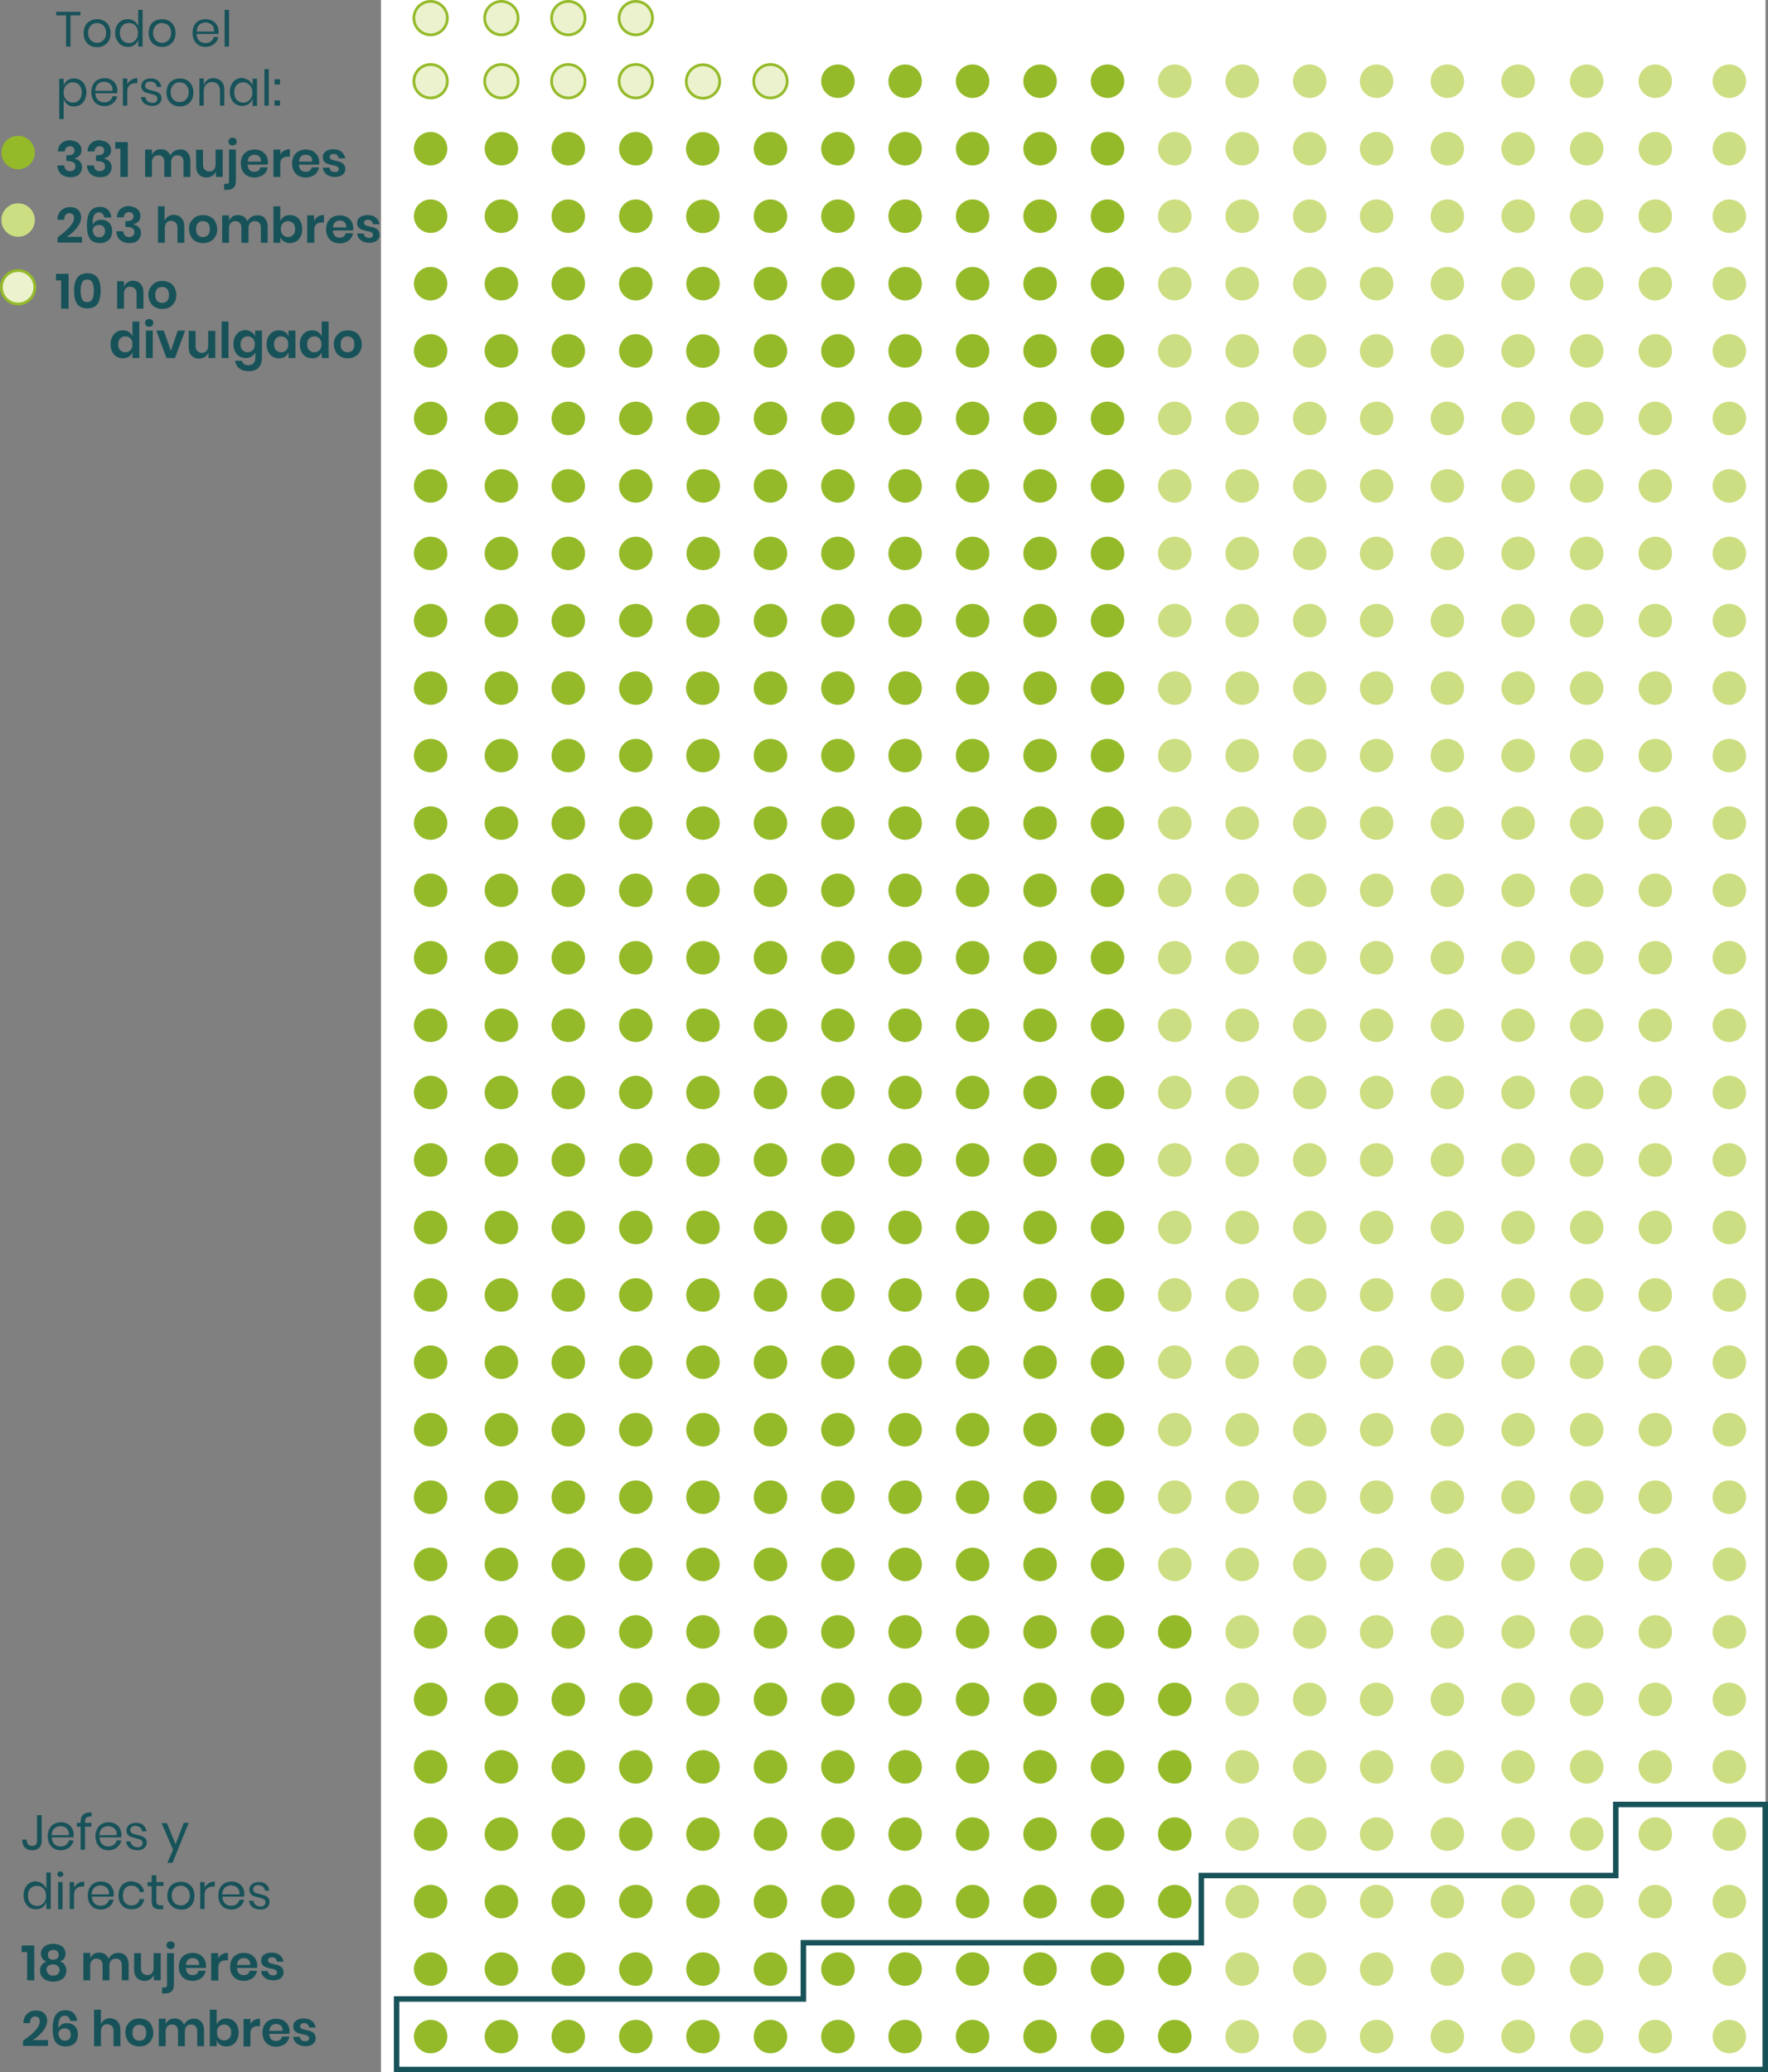 <?xml version="1.0" encoding="utf-8"?>
<!-- Generator: Adobe Illustrator 26.3.1, SVG Export Plug-In . SVG Version: 6.00 Build 0)  -->
<svg version="1.1" id="Layer_2_00000085957894577300514960000009415565003618357154_"
	 xmlns="http://www.w3.org/2000/svg" xmlns:xlink="http://www.w3.org/1999/xlink" x="0px" y="0px" viewBox="0 0 644.6 755.3"
	 style="enable-background:new 0 0 644.6 755.3;" xml:space="preserve">
<rect x="0" y="0" width="644.6" height="755.3" fill="#808080" stroke="none"/>
<style type="text/css">
	.st0{fill:#FFFFFF;}
	.st1{fill:#94BA29;}
	.st2{fill:#CCDE82;}
	.st3{fill:#EBF2CD;stroke:#94BA29;}
	.st4{fill:#EBF2CD;stroke:#94BA29;stroke-width:1;stroke-miterlimit:4;}
	.st5{fill:none;stroke:#175259;stroke-width:2;}
	.st6{fill:#175259;}
</style>
<rect x="138.9" y="0" class="st0" width="504.8" height="755.3"/>
<g id="Layer_1-2">
	<g id="Layer_5">
		<circle class="st1" cx="207.2" cy="742.3" r="6.1"/>
		<circle class="st1" cx="231.8" cy="742.3" r="6.1"/>
		<circle class="st1" cx="256.3" cy="742.3" r="6.1"/>
		<circle class="st1" cx="280.9" cy="742.3" r="6.1"/>
		<circle class="st1" cx="305.5" cy="742.3" r="6.1"/>
		<circle class="st1" cx="330" cy="742.3" r="6.1"/>
		<circle class="st1" cx="354.6" cy="742.3" r="6.1"/>
		<circle class="st1" cx="379.2" cy="742.3" r="6.1"/>
		<circle class="st1" cx="403.8" cy="742.3" r="6.1"/>
		<circle class="st1" cx="428.3" cy="742.3" r="6.1"/>
		<circle class="st2" cx="452.9" cy="742.3" r="6.1"/>
		<circle class="st2" cx="477.5" cy="742.3" r="6.1"/>
		<circle class="st1" cx="207.2" cy="717.7" r="6.1"/>
		<circle class="st1" cx="231.8" cy="717.7" r="6.1"/>
		<circle class="st1" cx="256.3" cy="717.7" r="6.1"/>
		<circle class="st1" cx="280.9" cy="717.7" r="6.1"/>
		<circle class="st1" cx="305.5" cy="717.7" r="6.1"/>
		<circle class="st1" cx="330" cy="717.7" r="6.1"/>
		<circle class="st1" cx="354.6" cy="717.7" r="6.1"/>
		<circle class="st1" cx="379.2" cy="717.7" r="6.1"/>
		<circle class="st1" cx="403.8" cy="717.7" r="6.1"/>
		<circle class="st1" cx="428.3" cy="717.7" r="6.1"/>
		<circle class="st2" cx="452.9" cy="717.7" r="6.1"/>
		<circle class="st2" cx="477.5" cy="717.7" r="6.1"/>
		<circle class="st1" cx="207.2" cy="693.1" r="6.1"/>
		<circle class="st1" cx="231.8" cy="693.1" r="6.1"/>
		<circle class="st1" cx="256.3" cy="693.1" r="6.1"/>
		<circle class="st1" cx="280.9" cy="693.1" r="6.1"/>
		<circle class="st1" cx="305.5" cy="693.1" r="6.1"/>
		<circle class="st1" cx="330" cy="693.1" r="6.1"/>
		<circle class="st1" cx="354.6" cy="693.1" r="6.1"/>
		<circle class="st1" cx="379.2" cy="693.1" r="6.1"/>
		<circle class="st1" cx="403.8" cy="693.1" r="6.1"/>
		<circle class="st1" cx="428.3" cy="693.1" r="6.1"/>
		<circle class="st2" cx="452.9" cy="693.1" r="6.1"/>
		<circle class="st2" cx="477.5" cy="693.1" r="6.1"/>
		<circle class="st1" cx="207.2" cy="668.5" r="6.1"/>
		<circle class="st1" cx="231.8" cy="668.5" r="6.1"/>
		<circle class="st1" cx="256.3" cy="668.5" r="6.1"/>
		<circle class="st1" cx="280.9" cy="668.5" r="6.1"/>
		<circle class="st1" cx="305.5" cy="668.5" r="6.1"/>
		<circle class="st1" cx="330" cy="668.5" r="6.1"/>
		<circle class="st1" cx="354.6" cy="668.5" r="6.1"/>
		<circle class="st1" cx="379.2" cy="668.5" r="6.1"/>
		<circle class="st1" cx="403.8" cy="668.5" r="6.1"/>
		<circle class="st1" cx="428.3" cy="668.5" r="6.1"/>
		<circle class="st2" cx="452.9" cy="668.5" r="6.1"/>
		<circle class="st2" cx="477.5" cy="668.5" r="6.1"/>
		<circle class="st1" cx="207.2" cy="644" r="6.1"/>
		<circle class="st1" cx="231.8" cy="644" r="6.1"/>
		<circle class="st1" cx="256.3" cy="644" r="6.1"/>
		<circle class="st1" cx="280.9" cy="644" r="6.1"/>
		<circle class="st1" cx="305.5" cy="644" r="6.1"/>
		<circle class="st1" cx="330" cy="644" r="6.1"/>
		<circle class="st1" cx="354.6" cy="644" r="6.1"/>
		<circle class="st1" cx="379.2" cy="644" r="6.1"/>
		<circle class="st1" cx="403.8" cy="644" r="6.1"/>
		<circle class="st1" cx="428.3" cy="644" r="6.1"/>
		<circle class="st2" cx="452.9" cy="644" r="6.1"/>
		<circle class="st2" cx="477.5" cy="644" r="6.1"/>
		<circle class="st1" cx="207.2" cy="619.4" r="6.1"/>
		<circle class="st1" cx="231.8" cy="619.4" r="6.1"/>
		<circle class="st1" cx="256.3" cy="619.4" r="6.1"/>
		<circle class="st1" cx="280.9" cy="619.4" r="6.1"/>
		<circle class="st1" cx="305.5" cy="619.4" r="6.1"/>
		<circle class="st1" cx="330" cy="619.4" r="6.1"/>
		<circle class="st1" cx="354.6" cy="619.4" r="6.1"/>
		<circle class="st1" cx="379.2" cy="619.4" r="6.1"/>
		<circle class="st1" cx="403.8" cy="619.4" r="6.1"/>
		<circle class="st1" cx="428.3" cy="619.4" r="6.1"/>
		<circle class="st2" cx="452.9" cy="619.4" r="6.1"/>
		<circle class="st2" cx="477.5" cy="619.4" r="6.1"/>
		<circle class="st1" cx="207.2" cy="594.8" r="6.1"/>
		<circle class="st1" cx="231.8" cy="594.8" r="6.1"/>
		<circle class="st1" cx="256.3" cy="594.8" r="6.1"/>
		<circle class="st1" cx="280.9" cy="594.8" r="6.1"/>
		<circle class="st1" cx="305.5" cy="594.8" r="6.1"/>
		<circle class="st1" cx="330" cy="594.8" r="6.1"/>
		<circle class="st1" cx="354.6" cy="594.8" r="6.1"/>
		<circle class="st1" cx="379.2" cy="594.8" r="6.1"/>
		<circle class="st1" cx="403.8" cy="594.8" r="6.1"/>
		<circle class="st1" cx="428.3" cy="594.8" r="6.1"/>
		<circle class="st2" cx="452.9" cy="594.8" r="6.1"/>
		<circle class="st2" cx="477.5" cy="594.8" r="6.1"/>
		<circle class="st1" cx="207.2" cy="570.2" r="6.1"/>
		<circle class="st1" cx="231.8" cy="570.2" r="6.1"/>
		<circle class="st1" cx="256.3" cy="570.2" r="6.1"/>
		<circle class="st1" cx="280.9" cy="570.2" r="6.1"/>
		<circle class="st1" cx="305.5" cy="570.2" r="6.1"/>
		<circle class="st1" cx="330" cy="570.2" r="6.1"/>
		<circle class="st1" cx="354.6" cy="570.2" r="6.1"/>
		<circle class="st1" cx="379.2" cy="570.2" r="6.1"/>
		<circle class="st1" cx="403.8" cy="570.2" r="6.1"/>
		<circle class="st2" cx="428.3" cy="570.2" r="6.1"/>
		<circle class="st2" cx="452.9" cy="570.2" r="6.1"/>
		<circle class="st2" cx="477.5" cy="570.2" r="6.1"/>
		<circle class="st1" cx="207.2" cy="545.7" r="6.1"/>
		<circle class="st1" cx="231.8" cy="545.7" r="6.1"/>
		<circle class="st1" cx="256.3" cy="545.7" r="6.1"/>
		<circle class="st1" cx="280.9" cy="545.7" r="6.1"/>
		<circle class="st1" cx="305.5" cy="545.7" r="6.1"/>
		<circle class="st1" cx="330" cy="545.7" r="6.1"/>
		<circle class="st1" cx="354.6" cy="545.7" r="6.1"/>
		<circle class="st1" cx="379.2" cy="545.7" r="6.1"/>
		<circle class="st1" cx="403.8" cy="545.7" r="6.1"/>
		<circle class="st2" cx="428.3" cy="545.7" r="6.1"/>
		<circle class="st2" cx="452.9" cy="545.7" r="6.1"/>
		<circle class="st2" cx="477.5" cy="545.7" r="6.1"/>
		<circle class="st1" cx="207.2" cy="521.1" r="6.1"/>
		<circle class="st1" cx="231.8" cy="521.1" r="6.1"/>
		<circle class="st1" cx="256.3" cy="521.1" r="6.1"/>
		<circle class="st1" cx="280.9" cy="521.1" r="6.1"/>
		<circle class="st1" cx="305.5" cy="521.1" r="6.1"/>
		<circle class="st1" cx="330" cy="521.1" r="6.1"/>
		<circle class="st1" cx="354.6" cy="521.1" r="6.1"/>
		<circle class="st1" cx="379.2" cy="521.1" r="6.1"/>
		<circle class="st1" cx="403.8" cy="521.1" r="6.1"/>
		<circle class="st2" cx="428.3" cy="521.1" r="6.1"/>
		<circle class="st2" cx="452.9" cy="521.1" r="6.1"/>
		<circle class="st2" cx="477.5" cy="521.1" r="6.1"/>
		<circle class="st1" cx="207.2" cy="496.5" r="6.1"/>
		<circle class="st1" cx="231.8" cy="496.5" r="6.1"/>
		<circle class="st1" cx="256.3" cy="496.5" r="6.1"/>
		<circle class="st1" cx="280.9" cy="496.5" r="6.1"/>
		<circle class="st1" cx="305.5" cy="496.5" r="6.1"/>
		<circle class="st1" cx="330" cy="496.5" r="6.1"/>
		<circle class="st1" cx="354.6" cy="496.5" r="6.1"/>
		<circle class="st1" cx="379.2" cy="496.5" r="6.1"/>
		<circle class="st1" cx="403.8" cy="496.5" r="6.1"/>
		<circle class="st2" cx="428.3" cy="496.5" r="6.1"/>
		<circle class="st2" cx="452.9" cy="496.5" r="6.1"/>
		<circle class="st2" cx="477.5" cy="496.5" r="6.1"/>
		<circle class="st1" cx="207.2" cy="472" r="6.1"/>
		<circle class="st1" cx="231.8" cy="472" r="6.1"/>
		<circle class="st1" cx="256.3" cy="472" r="6.1"/>
		<circle class="st1" cx="280.9" cy="472" r="6.1"/>
		<circle class="st1" cx="305.5" cy="472" r="6.1"/>
		<circle class="st1" cx="330" cy="472" r="6.1"/>
		<circle class="st1" cx="354.6" cy="472" r="6.1"/>
		<circle class="st1" cx="379.2" cy="472" r="6.1"/>
		<circle class="st1" cx="403.8" cy="472" r="6.1"/>
		<circle class="st2" cx="428.3" cy="472" r="6.1"/>
		<circle class="st2" cx="452.9" cy="472" r="6.1"/>
		<circle class="st2" cx="477.5" cy="472" r="6.1"/>
		<circle class="st1" cx="207.2" cy="447.4" r="6.1"/>
		<circle class="st1" cx="231.8" cy="447.4" r="6.1"/>
		<circle class="st1" cx="256.3" cy="447.4" r="6.1"/>
		<circle class="st1" cx="280.9" cy="447.4" r="6.1"/>
		<circle class="st1" cx="305.5" cy="447.4" r="6.1"/>
		<circle class="st1" cx="330" cy="447.4" r="6.1"/>
		<circle class="st1" cx="354.6" cy="447.4" r="6.1"/>
		<circle class="st1" cx="379.2" cy="447.4" r="6.1"/>
		<circle class="st1" cx="403.8" cy="447.4" r="6.1"/>
		<circle class="st2" cx="428.3" cy="447.4" r="6.1"/>
		<circle class="st2" cx="452.9" cy="447.4" r="6.1"/>
		<circle class="st2" cx="477.5" cy="447.4" r="6.1"/>
		<circle class="st1" cx="207.2" cy="422.8" r="6.1"/>
		<circle class="st1" cx="231.8" cy="422.8" r="6.1"/>
		<circle class="st1" cx="256.3" cy="422.8" r="6.1"/>
		<circle class="st1" cx="280.9" cy="422.8" r="6.1"/>
		<circle class="st1" cx="305.5" cy="422.8" r="6.1"/>
		<circle class="st1" cx="330" cy="422.8" r="6.1"/>
		<circle class="st1" cx="354.6" cy="422.8" r="6.1"/>
		<circle class="st1" cx="379.2" cy="422.8" r="6.1"/>
		<circle class="st1" cx="403.8" cy="422.8" r="6.1"/>
		<circle class="st2" cx="428.3" cy="422.8" r="6.1"/>
		<circle class="st2" cx="452.9" cy="422.8" r="6.1"/>
		<circle class="st2" cx="477.5" cy="422.8" r="6.1"/>
		<circle class="st1" cx="207.2" cy="398.2" r="6.1"/>
		<circle class="st1" cx="231.8" cy="398.2" r="6.1"/>
		<circle class="st1" cx="256.3" cy="398.2" r="6.1"/>
		<circle class="st1" cx="280.9" cy="398.2" r="6.1"/>
		<circle class="st1" cx="305.5" cy="398.2" r="6.1"/>
		<circle class="st1" cx="330" cy="398.2" r="6.1"/>
		<circle class="st1" cx="354.6" cy="398.2" r="6.1"/>
		<circle class="st1" cx="379.2" cy="398.2" r="6.1"/>
		<circle class="st1" cx="403.8" cy="398.2" r="6.1"/>
		<circle class="st2" cx="428.3" cy="398.2" r="6.1"/>
		<circle class="st2" cx="452.9" cy="398.2" r="6.1"/>
		<circle class="st2" cx="477.5" cy="398.2" r="6.1"/>
		<circle class="st1" cx="207.2" cy="373.7" r="6.1"/>
		<circle class="st1" cx="231.8" cy="373.7" r="6.1"/>
		<circle class="st1" cx="256.3" cy="373.7" r="6.1"/>
		<circle class="st1" cx="280.9" cy="373.7" r="6.1"/>
		<circle class="st1" cx="305.5" cy="373.7" r="6.1"/>
		<circle class="st1" cx="330" cy="373.7" r="6.1"/>
		<circle class="st1" cx="354.6" cy="373.7" r="6.1"/>
		<circle class="st1" cx="379.2" cy="373.7" r="6.1"/>
		<circle class="st1" cx="403.8" cy="373.7" r="6.1"/>
		<circle class="st2" cx="428.3" cy="373.7" r="6.1"/>
		<circle class="st2" cx="452.9" cy="373.7" r="6.1"/>
		<circle class="st2" cx="477.5" cy="373.7" r="6.1"/>
		<circle class="st1" cx="207.2" cy="349.1" r="6.1"/>
		<circle class="st1" cx="231.8" cy="349.1" r="6.1"/>
		<circle class="st1" cx="256.3" cy="349.1" r="6.1"/>
		<circle class="st1" cx="280.9" cy="349.1" r="6.1"/>
		<circle class="st1" cx="305.5" cy="349.1" r="6.1"/>
		<circle class="st1" cx="330" cy="349.1" r="6.1"/>
		<circle class="st1" cx="354.6" cy="349.1" r="6.1"/>
		<circle class="st1" cx="379.2" cy="349.1" r="6.1"/>
		<circle class="st1" cx="403.8" cy="349.1" r="6.1"/>
		<circle class="st2" cx="428.3" cy="349.1" r="6.1"/>
		<circle class="st2" cx="452.9" cy="349.1" r="6.1"/>
		<circle class="st2" cx="477.5" cy="349.1" r="6.1"/>
		<circle class="st1" cx="207.2" cy="324.5" r="6.1"/>
		<circle class="st1" cx="231.8" cy="324.5" r="6.1"/>
		<circle class="st1" cx="256.3" cy="324.5" r="6.1"/>
		<circle class="st1" cx="280.9" cy="324.5" r="6.1"/>
		<circle class="st1" cx="305.5" cy="324.5" r="6.1"/>
		<circle class="st1" cx="330" cy="324.5" r="6.1"/>
		<circle class="st1" cx="354.6" cy="324.5" r="6.1"/>
		<circle class="st1" cx="379.2" cy="324.5" r="6.1"/>
		<circle class="st1" cx="403.8" cy="324.5" r="6.1"/>
		<circle class="st2" cx="428.3" cy="324.5" r="6.1"/>
		<circle class="st2" cx="452.9" cy="324.5" r="6.1"/>
		<circle class="st2" cx="477.5" cy="324.5" r="6.1"/>
		<circle class="st1" cx="207.2" cy="300" r="6.1"/>
		<circle class="st1" cx="231.8" cy="300" r="6.1"/>
		<circle class="st1" cx="256.3" cy="300" r="6.1"/>
		<circle class="st1" cx="280.9" cy="300" r="6.1"/>
		<circle class="st1" cx="305.5" cy="300" r="6.1"/>
		<circle class="st1" cx="330" cy="300" r="6.1"/>
		<circle class="st1" cx="354.6" cy="300" r="6.1"/>
		<circle class="st1" cx="379.2" cy="300" r="6.1"/>
		<circle class="st1" cx="403.8" cy="300" r="6.1"/>
		<circle class="st2" cx="428.3" cy="300" r="6.1"/>
		<circle class="st2" cx="452.9" cy="300" r="6.1"/>
		<circle class="st2" cx="477.5" cy="300" r="6.1"/>
		<circle class="st1" cx="207.2" cy="275.4" r="6.1"/>
		<circle class="st1" cx="231.8" cy="275.4" r="6.1"/>
		<circle class="st1" cx="256.3" cy="275.4" r="6.1"/>
		<circle class="st1" cx="280.9" cy="275.4" r="6.1"/>
		<circle class="st1" cx="305.5" cy="275.4" r="6.1"/>
		<circle class="st1" cx="330" cy="275.4" r="6.1"/>
		<circle class="st1" cx="354.6" cy="275.4" r="6.1"/>
		<circle class="st1" cx="379.2" cy="275.4" r="6.1"/>
		<circle class="st1" cx="403.8" cy="275.4" r="6.1"/>
		<circle class="st2" cx="428.3" cy="275.4" r="6.1"/>
		<circle class="st2" cx="452.9" cy="275.4" r="6.1"/>
		<circle class="st2" cx="477.5" cy="275.4" r="6.1"/>
		<circle class="st1" cx="207.2" cy="250.8" r="6.1"/>
		<circle class="st1" cx="231.8" cy="250.8" r="6.1"/>
		
			<ellipse transform="matrix(0.16 -0.987 0.987 0.16 -32.322 463.671)" class="st1" cx="256.3" cy="250.8" rx="6.1" ry="6.1"/>
		<circle class="st1" cx="280.9" cy="250.8" r="6.1"/>
		<circle class="st1" cx="305.5" cy="250.8" r="6.1"/>
		<circle class="st1" cx="330" cy="250.8" r="6.1"/>
		<circle class="st1" cx="354.6" cy="250.8" r="6.1"/>
		<circle class="st1" cx="379.2" cy="250.8" r="6.1"/>
		<circle class="st1" cx="403.8" cy="250.8" r="6.1"/>
		<circle class="st2" cx="428.3" cy="250.8" r="6.1"/>
		<circle class="st2" cx="452.9" cy="250.8" r="6.1"/>
		<circle class="st2" cx="477.5" cy="250.8" r="6.1"/>
		<circle class="st1" cx="207.2" cy="226.2" r="6.1"/>
		<circle class="st1" cx="231.8" cy="226.2" r="6.1"/>
		<ellipse class="st1" cx="256.3" cy="226.3" rx="6.1" ry="6.1"/>
		<circle class="st1" cx="280.9" cy="226.2" r="6.1"/>
		<circle class="st1" cx="305.5" cy="226.2" r="6.1"/>
		<circle class="st1" cx="330" cy="226.2" r="6.1"/>
		<circle class="st1" cx="354.6" cy="226.2" r="6.1"/>
		<circle class="st1" cx="379.2" cy="226.2" r="6.1"/>
		<circle class="st1" cx="403.8" cy="226.2" r="6.1"/>
		<circle class="st2" cx="428.3" cy="226.2" r="6.1"/>
		<circle class="st2" cx="452.9" cy="226.2" r="6.1"/>
		<circle class="st2" cx="477.5" cy="226.2" r="6.1"/>
		<circle class="st1" cx="207.2" cy="201.7" r="6.1"/>
		<circle class="st1" cx="231.8" cy="201.7" r="6.1"/>
		<ellipse class="st1" cx="256.4" cy="201.7" rx="6.1" ry="6.1"/>
		<circle class="st1" cx="280.9" cy="201.7" r="6.1"/>
		<circle class="st1" cx="305.5" cy="201.7" r="6.1"/>
		<circle class="st1" cx="330" cy="201.7" r="6.1"/>
		<circle class="st1" cx="354.6" cy="201.7" r="6.1"/>
		<circle class="st1" cx="379.2" cy="201.7" r="6.1"/>
		<circle class="st1" cx="403.8" cy="201.7" r="6.1"/>
		<circle class="st2" cx="428.3" cy="201.7" r="6.1"/>
		<circle class="st2" cx="452.9" cy="201.7" r="6.1"/>
		<circle class="st2" cx="477.5" cy="201.7" r="6.1"/>
		<circle class="st1" cx="207.2" cy="177.1" r="6.1"/>
		<circle class="st1" cx="231.8" cy="177.1" r="6.1"/>
		<ellipse class="st1" cx="256.4" cy="177.1" rx="6.1" ry="6.1"/>
		<circle class="st1" cx="280.9" cy="177.1" r="6.1"/>
		<circle class="st1" cx="305.5" cy="177.1" r="6.1"/>
		<circle class="st1" cx="330" cy="177.1" r="6.1"/>
		<circle class="st1" cx="354.6" cy="177.1" r="6.1"/>
		<circle class="st1" cx="379.2" cy="177.1" r="6.1"/>
		<circle class="st1" cx="403.8" cy="177.1" r="6.1"/>
		<circle class="st2" cx="428.3" cy="177.1" r="6.1"/>
		<circle class="st2" cx="452.9" cy="177.1" r="6.1"/>
		<circle class="st2" cx="477.5" cy="177.1" r="6.1"/>
		<circle class="st1" cx="207.2" cy="152.5" r="6.1"/>
		<circle class="st1" cx="231.8" cy="152.5" r="6.1"/>
		<ellipse class="st1" cx="256.3" cy="152.5" rx="6.1" ry="6.1"/>
		<circle class="st1" cx="280.9" cy="152.5" r="6.1"/>
		<circle class="st1" cx="305.5" cy="152.5" r="6.1"/>
		<circle class="st1" cx="330" cy="152.5" r="6.1"/>
		<circle class="st1" cx="354.6" cy="152.5" r="6.1"/>
		<circle class="st1" cx="379.2" cy="152.5" r="6.1"/>
		<circle class="st1" cx="403.8" cy="152.5" r="6.1"/>
		<circle class="st2" cx="428.3" cy="152.5" r="6.1"/>
		<circle class="st2" cx="452.9" cy="152.5" r="6.1"/>
		<circle class="st2" cx="477.5" cy="152.5" r="6.1"/>
		<circle class="st1" cx="207.2" cy="127.9" r="6.1"/>
		<circle class="st1" cx="231.8" cy="127.9" r="6.1"/>
		<ellipse transform="matrix(0.16 -0.987 0.987 0.16 88.925 360.445)" class="st1" cx="256.3" cy="128" rx="6.1" ry="6.1"/>
		<circle class="st1" cx="280.9" cy="127.9" r="6.1"/>
		<circle class="st1" cx="305.5" cy="127.9" r="6.1"/>
		<circle class="st1" cx="330" cy="127.9" r="6.1"/>
		<circle class="st1" cx="354.6" cy="127.9" r="6.1"/>
		<circle class="st1" cx="379.2" cy="127.9" r="6.1"/>
		<circle class="st1" cx="403.8" cy="127.9" r="6.1"/>
		<circle class="st2" cx="428.3" cy="127.9" r="6.1"/>
		<circle class="st2" cx="452.9" cy="127.9" r="6.1"/>
		<circle class="st2" cx="477.5" cy="127.9" r="6.1"/>
		<circle class="st1" cx="207.2" cy="103.4" r="6.1"/>
		<circle class="st1" cx="231.8" cy="103.4" r="6.1"/>
		
			<ellipse transform="matrix(0.16 -0.987 0.987 0.16 113.241 339.891)" class="st1" cx="256.4" cy="103.4" rx="6.1" ry="6.1"/>
		<circle class="st1" cx="280.9" cy="103.4" r="6.1"/>
		<circle class="st1" cx="305.5" cy="103.4" r="6.1"/>
		<circle class="st1" cx="330" cy="103.4" r="6.1"/>
		<circle class="st1" cx="354.6" cy="103.4" r="6.1"/>
		<circle class="st1" cx="379.2" cy="103.4" r="6.1"/>
		<circle class="st1" cx="403.8" cy="103.4" r="6.1"/>
		<circle class="st2" cx="428.3" cy="103.4" r="6.1"/>
		<circle class="st2" cx="452.9" cy="103.4" r="6.1"/>
		<circle class="st2" cx="477.5" cy="103.4" r="6.1"/>
		<circle class="st1" cx="207.2" cy="78.8" r="6.1"/>
		<circle class="st1" cx="231.8" cy="78.8" r="6.1"/>
		
			<ellipse transform="matrix(0.16 -0.987 0.987 0.16 137.474 319.223)" class="st1" cx="256.3" cy="78.8" rx="6.1" ry="6.1"/>
		<circle class="st1" cx="280.9" cy="78.8" r="6.1"/>
		<circle class="st1" cx="305.5" cy="78.8" r="6.1"/>
		<circle class="st1" cx="330" cy="78.8" r="6.1"/>
		<circle class="st1" cx="354.6" cy="78.8" r="6.1"/>
		<circle class="st1" cx="379.2" cy="78.8" r="6.1"/>
		<circle class="st1" cx="403.8" cy="78.8" r="6.1"/>
		<circle class="st2" cx="428.3" cy="78.8" r="6.1"/>
		<circle class="st2" cx="452.9" cy="78.8" r="6.1"/>
		<circle class="st2" cx="477.5" cy="78.8" r="6.1"/>
		<circle class="st1" cx="207.2" cy="54.2" r="6.1"/>
		<circle class="st1" cx="231.8" cy="54.2" r="6.1"/>
		
			<ellipse transform="matrix(0.16 -0.987 0.987 0.16 161.707 298.555)" class="st1" cx="256.3" cy="54.2" rx="6.1" ry="6.1"/>
		<circle class="st1" cx="280.9" cy="54.2" r="6.1"/>
		<circle class="st1" cx="305.5" cy="54.2" r="6.1"/>
		<circle class="st1" cx="330" cy="54.2" r="6.1"/>
		<circle class="st1" cx="354.6" cy="54.2" r="6.1"/>
		<circle class="st1" cx="379.2" cy="54.2" r="6.1"/>
		<circle class="st1" cx="403.8" cy="54.2" r="6.1"/>
		<circle class="st2" cx="428.3" cy="54.2" r="6.1"/>
		<circle class="st2" cx="452.9" cy="54.2" r="6.1"/>
		<circle class="st2" cx="477.5" cy="54.2" r="6.1"/>
		<circle class="st3" cx="207.2" cy="29.6" r="6.1"/>
		<circle class="st3" cx="231.8" cy="29.6" r="6.1"/>
		<ellipse class="st4" cx="256.3" cy="29.7" rx="6.1" ry="6.1"/>
		<circle class="st3" cx="280.9" cy="29.6" r="6.1"/>
		<circle class="st1" cx="305.5" cy="29.6" r="6.1"/>
		<circle class="st1" cx="6.6" cy="55.6" r="6.1"/>
		<circle class="st1" cx="330" cy="29.6" r="6.1"/>
		<circle class="st1" cx="354.6" cy="29.6" r="6.1"/>
		<circle class="st1" cx="379.2" cy="29.6" r="6.1"/>
		<circle class="st1" cx="403.8" cy="29.6" r="6.1"/>
		<circle class="st2" cx="428.3" cy="29.6" r="6.1"/>
		<circle class="st2" cx="452.9" cy="29.6" r="6.1"/>
		<circle class="st2" cx="477.5" cy="29.6" r="6.1"/>
		<circle class="st2" cx="6.6" cy="80.2" r="6.1"/>
		<circle class="st1" cx="182.8" cy="742.3" r="6.1"/>
		<circle class="st1" cx="182.8" cy="717.7" r="6.1"/>
		<circle class="st1" cx="182.8" cy="693.1" r="6.1"/>
		<circle class="st1" cx="182.8" cy="668.5" r="6.1"/>
		<circle class="st1" cx="182.8" cy="644" r="6.1"/>
		<circle class="st1" cx="182.8" cy="619.4" r="6.1"/>
		<circle class="st1" cx="182.8" cy="594.8" r="6.1"/>
		<circle class="st1" cx="182.8" cy="570.2" r="6.1"/>
		<circle class="st1" cx="182.8" cy="545.7" r="6.1"/>
		<circle class="st1" cx="182.8" cy="521.1" r="6.1"/>
		<circle class="st1" cx="182.8" cy="496.5" r="6.1"/>
		<circle class="st1" cx="182.8" cy="472" r="6.1"/>
		<circle class="st1" cx="182.8" cy="447.4" r="6.1"/>
		<circle class="st1" cx="182.8" cy="422.8" r="6.1"/>
		<circle class="st1" cx="182.8" cy="398.2" r="6.1"/>
		<circle class="st1" cx="182.8" cy="373.7" r="6.1"/>
		<circle class="st1" cx="182.8" cy="349.1" r="6.1"/>
		<circle class="st1" cx="182.8" cy="324.5" r="6.1"/>
		<circle class="st1" cx="182.8" cy="300" r="6.1"/>
		<circle class="st1" cx="182.8" cy="275.4" r="6.1"/>
		<circle class="st1" cx="182.8" cy="250.8" r="6.1"/>
		<circle class="st1" cx="182.8" cy="226.2" r="6.1"/>
		<circle class="st1" cx="182.8" cy="201.7" r="6.1"/>
		<circle class="st1" cx="182.8" cy="177.1" r="6.1"/>
		<circle class="st1" cx="182.8" cy="152.5" r="6.1"/>
		<circle class="st1" cx="182.8" cy="127.9" r="6.1"/>
		<circle class="st1" cx="182.8" cy="103.4" r="6.1"/>
		<circle class="st1" cx="182.8" cy="78.8" r="6.1"/>
		<circle class="st1" cx="182.8" cy="54.2" r="6.1"/>
		<circle class="st3" cx="182.8" cy="29.6" r="6.1"/>
		<circle class="st1" cx="157" cy="742.3" r="6.1"/>
		<circle class="st1" cx="157" cy="717.7" r="6.1"/>
		<circle class="st1" cx="157" cy="693.1" r="6.1"/>
		<circle class="st1" cx="157" cy="668.5" r="6.1"/>
		<circle class="st1" cx="157" cy="644" r="6.1"/>
		<circle class="st1" cx="157" cy="619.4" r="6.1"/>
		<circle class="st1" cx="157" cy="594.8" r="6.1"/>
		<circle class="st1" cx="157" cy="570.2" r="6.1"/>
		<circle class="st1" cx="157" cy="545.7" r="6.1"/>
		<circle class="st1" cx="157" cy="521.1" r="6.1"/>
		<circle class="st1" cx="157" cy="496.5" r="6.1"/>
		<circle class="st1" cx="157" cy="472" r="6.1"/>
		<circle class="st1" cx="157" cy="447.4" r="6.1"/>
		<circle class="st1" cx="157" cy="422.8" r="6.1"/>
		<circle class="st1" cx="157" cy="398.2" r="6.1"/>
		<circle class="st1" cx="157" cy="373.7" r="6.1"/>
		<circle class="st1" cx="157" cy="349.1" r="6.1"/>
		<circle class="st1" cx="157" cy="324.5" r="6.1"/>
		<circle class="st1" cx="157" cy="300" r="6.1"/>
		<circle class="st1" cx="157" cy="275.4" r="6.1"/>
		<circle class="st1" cx="157" cy="250.8" r="6.1"/>
		<circle class="st1" cx="157" cy="226.2" r="6.1"/>
		<circle class="st1" cx="157" cy="201.7" r="6.1"/>
		<circle class="st1" cx="157" cy="177.1" r="6.1"/>
		<circle class="st1" cx="157" cy="152.5" r="6.1"/>
		<circle class="st1" cx="157" cy="127.9" r="6.1"/>
		<circle class="st1" cx="157" cy="103.4" r="6.1"/>
		<circle class="st1" cx="157" cy="78.8" r="6.1"/>
		<circle class="st1" cx="157" cy="54.2" r="6.1"/>
		<circle class="st3" cx="157" cy="29.6" r="6.1"/>
		<circle class="st3" cx="207.2" cy="6.6" r="6.1"/>
		<circle class="st3" cx="231.8" cy="6.6" r="6.1"/>
		<circle class="st3" cx="182.8" cy="6.6" r="6.1"/>
		<circle class="st3" cx="157" cy="6.6" r="6.1"/>
		<circle class="st3" cx="6.6" cy="104.7" r="6.1"/>
		<circle class="st2" cx="501.9" cy="742.3" r="6.1"/>
		<circle class="st2" cx="501.9" cy="717.7" r="6.1"/>
		<circle class="st2" cx="501.9" cy="693.1" r="6.1"/>
		<circle class="st2" cx="501.9" cy="668.5" r="6.1"/>
		<circle class="st2" cx="501.9" cy="644" r="6.1"/>
		<circle class="st2" cx="501.9" cy="619.4" r="6.1"/>
		<circle class="st2" cx="501.9" cy="594.8" r="6.1"/>
		<circle class="st2" cx="501.9" cy="570.2" r="6.1"/>
		<circle class="st2" cx="501.9" cy="545.7" r="6.1"/>
		<circle class="st2" cx="501.9" cy="521.1" r="6.1"/>
		<circle class="st2" cx="501.9" cy="496.5" r="6.1"/>
		<circle class="st2" cx="501.9" cy="472" r="6.1"/>
		<circle class="st2" cx="501.9" cy="447.4" r="6.1"/>
		<circle class="st2" cx="501.9" cy="422.8" r="6.1"/>
		<circle class="st2" cx="501.9" cy="398.2" r="6.1"/>
		<circle class="st2" cx="501.9" cy="373.7" r="6.1"/>
		<circle class="st2" cx="501.9" cy="349.1" r="6.1"/>
		<circle class="st2" cx="501.9" cy="324.5" r="6.1"/>
		<circle class="st2" cx="501.9" cy="300" r="6.1"/>
		<circle class="st2" cx="501.9" cy="275.4" r="6.1"/>
		<circle class="st2" cx="501.9" cy="250.8" r="6.1"/>
		<circle class="st2" cx="501.9" cy="226.2" r="6.1"/>
		<circle class="st2" cx="501.9" cy="201.7" r="6.1"/>
		<circle class="st2" cx="501.9" cy="177.1" r="6.1"/>
		<circle class="st2" cx="501.9" cy="152.5" r="6.1"/>
		<circle class="st2" cx="501.9" cy="127.9" r="6.1"/>
		<circle class="st2" cx="501.9" cy="103.4" r="6.1"/>
		<circle class="st2" cx="501.9" cy="78.8" r="6.1"/>
		<circle class="st2" cx="501.9" cy="54.2" r="6.1"/>
		<circle class="st2" cx="501.9" cy="29.6" r="6.1"/>
		<circle class="st2" cx="527.7" cy="742.3" r="6.1"/>
		<circle class="st2" cx="527.7" cy="717.7" r="6.1"/>
		<circle class="st2" cx="527.7" cy="693.1" r="6.1"/>
		<circle class="st2" cx="527.7" cy="668.5" r="6.1"/>
		<circle class="st2" cx="527.7" cy="644" r="6.1"/>
		<circle class="st2" cx="527.7" cy="619.4" r="6.1"/>
		<circle class="st2" cx="527.7" cy="594.8" r="6.1"/>
		<circle class="st2" cx="527.7" cy="570.2" r="6.1"/>
		<circle class="st2" cx="527.7" cy="545.7" r="6.1"/>
		<circle class="st2" cx="527.7" cy="521.1" r="6.1"/>
		<circle class="st2" cx="527.7" cy="496.5" r="6.1"/>
		<circle class="st2" cx="527.7" cy="472" r="6.1"/>
		<circle class="st2" cx="527.7" cy="447.4" r="6.1"/>
		<circle class="st2" cx="527.7" cy="422.8" r="6.1"/>
		<circle class="st2" cx="527.7" cy="398.2" r="6.1"/>
		<circle class="st2" cx="527.7" cy="373.7" r="6.1"/>
		<circle class="st2" cx="527.7" cy="349.1" r="6.1"/>
		<circle class="st2" cx="527.7" cy="324.5" r="6.1"/>
		<circle class="st2" cx="527.7" cy="300" r="6.1"/>
		<circle class="st2" cx="527.7" cy="275.4" r="6.1"/>
		<circle class="st2" cx="527.7" cy="250.8" r="6.1"/>
		<circle class="st2" cx="527.7" cy="226.2" r="6.1"/>
		<circle class="st2" cx="527.7" cy="201.7" r="6.1"/>
		<circle class="st2" cx="527.7" cy="177.1" r="6.1"/>
		<circle class="st2" cx="527.7" cy="152.5" r="6.1"/>
		<circle class="st2" cx="527.7" cy="127.9" r="6.1"/>
		<circle class="st2" cx="527.7" cy="103.4" r="6.1"/>
		<circle class="st2" cx="527.7" cy="78.8" r="6.1"/>
		<circle class="st2" cx="527.7" cy="54.2" r="6.1"/>
		<circle class="st2" cx="527.7" cy="29.6" r="6.1"/>
		<circle class="st2" cx="553.5" cy="742.3" r="6.1"/>
		<circle class="st2" cx="553.5" cy="717.7" r="6.1"/>
		<circle class="st2" cx="553.5" cy="693.1" r="6.1"/>
		<circle class="st2" cx="553.5" cy="668.5" r="6.1"/>
		<circle class="st2" cx="553.5" cy="644" r="6.1"/>
		<circle class="st2" cx="553.5" cy="619.4" r="6.1"/>
		<circle class="st2" cx="553.5" cy="594.8" r="6.1"/>
		<circle class="st2" cx="553.5" cy="570.2" r="6.1"/>
		<circle class="st2" cx="553.5" cy="545.7" r="6.1"/>
		<circle class="st2" cx="553.5" cy="521.1" r="6.1"/>
		<circle class="st2" cx="553.5" cy="496.5" r="6.1"/>
		<circle class="st2" cx="553.5" cy="472" r="6.1"/>
		<circle class="st2" cx="553.5" cy="447.4" r="6.1"/>
		<circle class="st2" cx="553.5" cy="422.8" r="6.1"/>
		<circle class="st2" cx="553.5" cy="398.2" r="6.1"/>
		<circle class="st2" cx="553.5" cy="373.7" r="6.1"/>
		<circle class="st2" cx="553.5" cy="349.1" r="6.1"/>
		<circle class="st2" cx="553.5" cy="324.5" r="6.1"/>
		<circle class="st2" cx="553.5" cy="300" r="6.1"/>
		<circle class="st2" cx="553.5" cy="275.4" r="6.1"/>
		<circle class="st2" cx="553.5" cy="250.8" r="6.1"/>
		<circle class="st2" cx="553.5" cy="226.2" r="6.1"/>
		<circle class="st2" cx="553.5" cy="201.7" r="6.1"/>
		<circle class="st2" cx="553.5" cy="177.1" r="6.1"/>
		<circle class="st2" cx="553.5" cy="152.5" r="6.1"/>
		<circle class="st2" cx="553.5" cy="127.9" r="6.1"/>
		<circle class="st2" cx="553.5" cy="103.4" r="6.1"/>
		<circle class="st2" cx="553.5" cy="78.8" r="6.1"/>
		<circle class="st2" cx="553.5" cy="54.2" r="6.1"/>
		<circle class="st2" cx="553.5" cy="29.6" r="6.1"/>
		<circle class="st2" cx="578.5" cy="742.3" r="6.1"/>
		<circle class="st2" cx="578.5" cy="717.7" r="6.1"/>
		<circle class="st2" cx="578.5" cy="693.1" r="6.1"/>
		<circle class="st2" cx="578.5" cy="668.5" r="6.1"/>
		<circle class="st2" cx="578.5" cy="644" r="6.1"/>
		<circle class="st2" cx="578.5" cy="619.4" r="6.1"/>
		<circle class="st2" cx="578.5" cy="594.8" r="6.1"/>
		<circle class="st2" cx="578.5" cy="570.2" r="6.1"/>
		<circle class="st2" cx="578.5" cy="545.7" r="6.1"/>
		<circle class="st2" cx="578.5" cy="521.1" r="6.1"/>
		<circle class="st2" cx="578.5" cy="496.5" r="6.1"/>
		<circle class="st2" cx="578.5" cy="472" r="6.1"/>
		<circle class="st2" cx="578.5" cy="447.4" r="6.1"/>
		<circle class="st2" cx="578.5" cy="422.8" r="6.1"/>
		<circle class="st2" cx="578.5" cy="398.2" r="6.1"/>
		<circle class="st2" cx="578.5" cy="373.7" r="6.1"/>
		<circle class="st2" cx="578.5" cy="349.1" r="6.1"/>
		<circle class="st2" cx="578.5" cy="324.5" r="6.1"/>
		<circle class="st2" cx="578.5" cy="300" r="6.1"/>
		<circle class="st2" cx="578.5" cy="275.4" r="6.1"/>
		<circle class="st2" cx="578.5" cy="250.8" r="6.1"/>
		<circle class="st2" cx="578.5" cy="226.2" r="6.1"/>
		<circle class="st2" cx="578.5" cy="201.7" r="6.1"/>
		<circle class="st2" cx="578.5" cy="177.1" r="6.1"/>
		<circle class="st2" cx="578.5" cy="152.5" r="6.1"/>
		<circle class="st2" cx="578.5" cy="127.9" r="6.1"/>
		<circle class="st2" cx="578.5" cy="103.4" r="6.1"/>
		<circle class="st2" cx="578.5" cy="78.8" r="6.1"/>
		<circle class="st2" cx="578.5" cy="54.2" r="6.1"/>
		<circle class="st2" cx="578.5" cy="29.6" r="6.1"/>
		<circle class="st2" cx="603.5" cy="742.3" r="6.1"/>
		<circle class="st2" cx="603.5" cy="717.7" r="6.1"/>
		<circle class="st2" cx="603.5" cy="693.1" r="6.1"/>
		<circle class="st2" cx="603.5" cy="668.5" r="6.1"/>
		<circle class="st2" cx="603.5" cy="644" r="6.1"/>
		<circle class="st2" cx="603.5" cy="619.4" r="6.1"/>
		<circle class="st2" cx="603.5" cy="594.8" r="6.1"/>
		<circle class="st2" cx="603.5" cy="570.2" r="6.1"/>
		<circle class="st2" cx="603.5" cy="545.7" r="6.1"/>
		<circle class="st2" cx="603.5" cy="521.1" r="6.1"/>
		<circle class="st2" cx="603.5" cy="496.5" r="6.1"/>
		<circle class="st2" cx="603.5" cy="472" r="6.1"/>
		<circle class="st2" cx="603.5" cy="447.4" r="6.1"/>
		<circle class="st2" cx="603.5" cy="422.8" r="6.1"/>
		<circle class="st2" cx="603.5" cy="398.2" r="6.1"/>
		<circle class="st2" cx="603.5" cy="373.7" r="6.1"/>
		<circle class="st2" cx="603.5" cy="349.1" r="6.1"/>
		<circle class="st2" cx="603.5" cy="324.5" r="6.1"/>
		<circle class="st2" cx="603.5" cy="300" r="6.1"/>
		<circle class="st2" cx="603.5" cy="275.4" r="6.1"/>
		<circle class="st2" cx="603.5" cy="250.8" r="6.1"/>
		<circle class="st2" cx="603.5" cy="226.2" r="6.1"/>
		<circle class="st2" cx="603.5" cy="201.7" r="6.1"/>
		<circle class="st2" cx="603.5" cy="177.1" r="6.1"/>
		<circle class="st2" cx="603.5" cy="152.5" r="6.1"/>
		<circle class="st2" cx="603.5" cy="127.9" r="6.1"/>
		<circle class="st2" cx="603.5" cy="103.4" r="6.1"/>
		<circle class="st2" cx="603.5" cy="78.8" r="6.1"/>
		<circle class="st2" cx="603.5" cy="54.2" r="6.1"/>
		<circle class="st2" cx="603.5" cy="29.6" r="6.1"/>
		<circle class="st2" cx="630.5" cy="742.3" r="6.1"/>
		<circle class="st2" cx="630.5" cy="717.7" r="6.1"/>
		<circle class="st2" cx="630.5" cy="693.1" r="6.1"/>
		<circle class="st2" cx="630.5" cy="668.5" r="6.1"/>
		<circle class="st2" cx="630.5" cy="644" r="6.1"/>
		<circle class="st2" cx="630.5" cy="619.4" r="6.1"/>
		<circle class="st2" cx="630.5" cy="594.8" r="6.1"/>
		<circle class="st2" cx="630.5" cy="570.2" r="6.1"/>
		<circle class="st2" cx="630.5" cy="545.7" r="6.1"/>
		<circle class="st2" cx="630.5" cy="521.1" r="6.1"/>
		<circle class="st2" cx="630.5" cy="496.5" r="6.1"/>
		<circle class="st2" cx="630.5" cy="472" r="6.1"/>
		<circle class="st2" cx="630.5" cy="447.4" r="6.1"/>
		<circle class="st2" cx="630.5" cy="422.8" r="6.1"/>
		<circle class="st2" cx="630.5" cy="398.2" r="6.1"/>
		<circle class="st2" cx="630.5" cy="373.7" r="6.1"/>
		<circle class="st2" cx="630.5" cy="349.1" r="6.1"/>
		<circle class="st2" cx="630.5" cy="324.5" r="6.1"/>
		<circle class="st2" cx="630.5" cy="300" r="6.1"/>
		<circle class="st2" cx="630.5" cy="275.4" r="6.1"/>
		<circle class="st2" cx="630.5" cy="250.8" r="6.1"/>
		<circle class="st2" cx="630.5" cy="226.2" r="6.1"/>
		<circle class="st2" cx="630.5" cy="201.7" r="6.1"/>
		<circle class="st2" cx="630.5" cy="177.1" r="6.1"/>
		<circle class="st2" cx="630.5" cy="152.5" r="6.1"/>
		<circle class="st2" cx="630.5" cy="127.9" r="6.1"/>
		<circle class="st2" cx="630.5" cy="103.4" r="6.1"/>
		<circle class="st2" cx="630.5" cy="78.8" r="6.1"/>
		<circle class="st2" cx="630.5" cy="54.2" r="6.1"/>
		<circle class="st2" cx="630.5" cy="29.6" r="6.1"/>
	</g>
	<path id="Path_661" class="st5" d="M144.6,754.3h499v-96.6h-54.5v25.9H438v24.5H292.9v20.5H144.6V754.3z"/>
</g>
<g>
	<g>
		<path class="st6" d="M29.3,4.3v1.3h-3.6V17h-1.6V5.6h-3.6V4.3H29.3z"/>
		<path class="st6" d="M37.9,7.6c0.8,0.4,1.3,1,1.8,1.8c0.4,0.8,0.6,1.7,0.6,2.7c0,1-0.2,1.9-0.6,2.7c-0.4,0.8-1,1.3-1.8,1.8
			c-0.8,0.4-1.6,0.6-2.5,0.6s-1.8-0.2-2.5-0.6c-0.8-0.4-1.3-1-1.8-1.8c-0.4-0.8-0.6-1.7-0.6-2.7c0-1,0.2-1.9,0.6-2.7s1-1.4,1.8-1.8
			C33.6,7.2,34.4,7,35.4,7S37.2,7.2,37.9,7.6z M33.8,8.8c-0.5,0.3-0.9,0.7-1.2,1.2c-0.3,0.5-0.5,1.2-0.5,2c0,0.8,0.2,1.5,0.5,2
			s0.7,1,1.2,1.2c0.5,0.3,1,0.4,1.6,0.4s1.1-0.1,1.6-0.4c0.5-0.3,0.9-0.7,1.2-1.2c0.3-0.5,0.5-1.2,0.5-2c0-0.8-0.2-1.5-0.5-2
			c-0.3-0.5-0.7-1-1.2-1.2s-1-0.4-1.6-0.4S34.3,8.5,33.8,8.8z"/>
		<path class="st6" d="M49,7.7c0.7,0.5,1.1,1.1,1.4,1.9v-6H52V17h-1.6v-2.5c-0.3,0.8-0.7,1.4-1.4,1.9c-0.7,0.5-1.5,0.7-2.4,0.7
			c-0.9,0-1.7-0.2-2.3-0.6c-0.7-0.4-1.2-1-1.6-1.8C42.2,14,42,13.1,42,12c0-1,0.2-1.9,0.6-2.7C43,8.6,43.5,8,44.2,7.6
			C44.9,7.2,45.7,7,46.5,7C47.5,7,48.3,7.2,49,7.7z M44.6,9.4C44,10,43.7,10.9,43.7,12c0,1.1,0.3,2,0.9,2.7c0.6,0.6,1.4,1,2.4,1
			c0.6,0,1.2-0.1,1.7-0.5c0.5-0.3,0.9-0.7,1.2-1.3c0.3-0.5,0.4-1.2,0.4-1.9c0-0.7-0.1-1.4-0.4-1.9s-0.7-1-1.2-1.3S47.6,8.4,47,8.4
			C46,8.4,45.2,8.7,44.6,9.4z"/>
		<path class="st6" d="M61.6,7.6c0.8,0.4,1.3,1,1.8,1.8C63.8,10.1,64,11,64,12c0,1-0.2,1.9-0.6,2.7c-0.4,0.8-1,1.3-1.8,1.8
			c-0.8,0.4-1.6,0.6-2.5,0.6s-1.8-0.2-2.5-0.6c-0.8-0.4-1.3-1-1.8-1.8c-0.4-0.8-0.6-1.7-0.6-2.7c0-1,0.2-1.9,0.6-2.7s1-1.4,1.8-1.8
			C57.3,7.2,58.1,7,59.1,7S60.9,7.2,61.6,7.6z M57.5,8.8C57,9.1,56.6,9.5,56.3,10c-0.3,0.5-0.5,1.2-0.5,2c0,0.8,0.2,1.5,0.5,2
			s0.7,1,1.2,1.2c0.5,0.3,1,0.4,1.6,0.4s1.1-0.1,1.6-0.4c0.5-0.3,0.9-0.7,1.2-1.2c0.3-0.5,0.5-1.2,0.5-2c0-0.8-0.2-1.5-0.5-2
			c-0.3-0.5-0.7-1-1.2-1.2s-1-0.4-1.6-0.4S58,8.5,57.5,8.8z"/>
		<path class="st6" d="M79.6,12.4h-7.9c0,1.1,0.4,2,1,2.5s1.3,0.8,2.2,0.8c0.8,0,1.5-0.2,2-0.6c0.5-0.4,0.9-0.9,1-1.6h1.7
			c-0.1,0.7-0.4,1.3-0.8,1.8c-0.4,0.5-1,1-1.6,1.3c-0.7,0.3-1.4,0.5-2.2,0.5c-0.9,0-1.8-0.2-2.5-0.6c-0.7-0.4-1.3-1-1.7-1.8
			c-0.4-0.8-0.6-1.7-0.6-2.7c0-1,0.2-1.9,0.6-2.7c0.4-0.8,1-1.4,1.7-1.8C73.2,7.2,74.1,7,75,7c1,0,1.8,0.2,2.5,0.6
			c0.7,0.4,1.3,1,1.6,1.6c0.4,0.7,0.6,1.4,0.6,2.3C79.7,11.8,79.7,12.1,79.6,12.4z M77.7,9.7c-0.3-0.5-0.7-0.9-1.1-1.1
			c-0.5-0.2-1-0.4-1.6-0.4c-0.9,0-1.7,0.3-2.3,0.8c-0.6,0.6-0.9,1.4-1,2.5h6.3C78.1,10.8,78,10.2,77.7,9.7z"/>
		<path class="st6" d="M83.5,3.6V17h-1.6V3.6H83.5z"/>
		<path class="st6" d="M29.3,29.2c0.7,0.4,1.2,1,1.6,1.8c0.4,0.8,0.6,1.7,0.6,2.7c0,1-0.2,1.9-0.6,2.7c-0.4,0.8-0.9,1.3-1.6,1.8
			c-0.7,0.4-1.5,0.6-2.3,0.6c-1,0-1.8-0.2-2.4-0.7s-1.1-1.1-1.4-1.9v7.2h-1.6V28.7h1.6v2.5c0.3-0.8,0.7-1.4,1.4-1.9
			c0.7-0.5,1.5-0.7,2.4-0.7C27.8,28.6,28.6,28.8,29.3,29.2z M24.8,30.5c-0.5,0.3-0.9,0.7-1.2,1.3c-0.3,0.6-0.4,1.2-0.4,1.9
			c0,0.7,0.1,1.4,0.4,1.9c0.3,0.5,0.7,1,1.2,1.3c0.5,0.3,1.1,0.5,1.7,0.5c1,0,1.8-0.3,2.4-1s0.9-1.5,0.9-2.7c0-1.1-0.3-2-0.9-2.7
			s-1.4-1-2.4-1C25.9,30,25.3,30.2,24.8,30.5z"/>
		<path class="st6" d="M42.7,34h-7.9c0,1.1,0.4,2,1,2.5s1.3,0.8,2.2,0.8c0.8,0,1.5-0.2,2-0.6c0.5-0.4,0.9-0.9,1-1.6h1.7
			c-0.1,0.7-0.4,1.3-0.8,1.8c-0.4,0.5-1,1-1.6,1.3c-0.7,0.3-1.4,0.5-2.2,0.5c-0.9,0-1.8-0.2-2.5-0.6c-0.7-0.4-1.3-1-1.7-1.8
			c-0.4-0.8-0.6-1.7-0.6-2.7c0-1,0.2-1.9,0.6-2.7c0.4-0.8,1-1.4,1.7-1.8c0.7-0.4,1.6-0.6,2.5-0.6c1,0,1.8,0.2,2.5,0.6
			c0.7,0.4,1.3,1,1.6,1.6c0.4,0.7,0.6,1.4,0.6,2.3C42.7,33.4,42.7,33.7,42.7,34z M40.7,31.3c-0.3-0.5-0.7-0.9-1.1-1.1
			c-0.5-0.2-1-0.4-1.6-0.4c-0.9,0-1.7,0.3-2.3,0.8c-0.6,0.6-0.9,1.4-1,2.5h6.3C41.1,32.4,41,31.8,40.7,31.3z"/>
		<path class="st6" d="M47.9,29.1c0.6-0.4,1.4-0.6,2.2-0.6v1.8h-0.5c-0.9,0-1.7,0.2-2.3,0.7s-0.9,1.3-0.9,2.3v5.2h-1.6v-9.9h1.6v2
			C46.8,30,47.3,29.5,47.9,29.1z"/>
		<path class="st6" d="M57.6,29.4c0.7,0.6,1.1,1.4,1.2,2.3h-1.6c-0.1-0.6-0.3-1.1-0.7-1.4s-1-0.6-1.7-0.6c-0.6,0-1,0.1-1.4,0.4
			c-0.3,0.3-0.5,0.7-0.5,1.1c0,0.4,0.1,0.7,0.3,0.9c0.2,0.2,0.5,0.4,0.8,0.5c0.3,0.1,0.8,0.2,1.4,0.4c0.7,0.2,1.3,0.3,1.8,0.5
			c0.5,0.2,0.8,0.5,1.2,0.8c0.3,0.4,0.5,0.9,0.5,1.5c0,0.8-0.3,1.5-0.9,2c-0.6,0.5-1.4,0.8-2.4,0.8c-1.2,0-2.1-0.3-2.9-0.8
			c-0.7-0.6-1.2-1.3-1.3-2.4H53c0.1,0.6,0.3,1.1,0.8,1.5c0.5,0.4,1.1,0.6,1.8,0.6c0.6,0,1-0.1,1.3-0.4s0.5-0.7,0.5-1.1
			c0-0.4-0.1-0.7-0.3-0.9s-0.5-0.4-0.8-0.5s-0.8-0.2-1.4-0.4c-0.7-0.2-1.3-0.3-1.8-0.5c-0.4-0.2-0.8-0.4-1.1-0.8
			c-0.3-0.4-0.5-0.9-0.5-1.5c0-0.8,0.3-1.5,0.9-2c0.6-0.5,1.4-0.8,2.5-0.8C56,28.6,56.9,28.8,57.6,29.4z"/>
		<path class="st6" d="M68.1,29.2c0.8,0.4,1.3,1,1.8,1.8c0.4,0.8,0.6,1.7,0.6,2.7c0,1-0.2,1.9-0.6,2.7c-0.4,0.8-1,1.3-1.8,1.8
			c-0.8,0.4-1.6,0.6-2.5,0.6s-1.8-0.2-2.5-0.6c-0.8-0.4-1.3-1-1.8-1.8c-0.4-0.8-0.6-1.7-0.6-2.7c0-1,0.2-1.9,0.6-2.7s1-1.4,1.8-1.8
			c0.8-0.4,1.6-0.6,2.5-0.6S67.4,28.8,68.1,29.2z M63.9,30.4c-0.5,0.3-0.9,0.7-1.2,1.2c-0.3,0.5-0.5,1.2-0.5,2c0,0.8,0.2,1.5,0.5,2
			s0.7,1,1.2,1.2c0.5,0.3,1,0.4,1.6,0.4s1.1-0.1,1.6-0.4c0.5-0.3,0.9-0.7,1.2-1.2c0.3-0.5,0.5-1.2,0.5-2c0-0.8-0.2-1.5-0.5-2
			c-0.3-0.5-0.7-1-1.2-1.2s-1-0.4-1.6-0.4S64.4,30.1,63.9,30.4z"/>
		<path class="st6" d="M80.7,29.6c0.7,0.7,1.1,1.8,1.1,3.2v5.7h-1.6V33c0-1-0.3-1.7-0.8-2.3c-0.5-0.5-1.2-0.8-2.1-0.8
			c-0.9,0-1.6,0.3-2.2,0.9c-0.5,0.6-0.8,1.4-0.8,2.5v5.2h-1.6v-9.9h1.6V31c0.3-0.8,0.7-1.4,1.3-1.9c0.6-0.4,1.4-0.6,2.2-0.6
			C79,28.5,79.9,28.9,80.7,29.6z"/>
		<path class="st6" d="M90.7,29.3c0.7,0.5,1.1,1.1,1.4,1.9v-2.5h1.6v9.9h-1.6V36c-0.3,0.8-0.7,1.4-1.4,1.9c-0.7,0.5-1.5,0.7-2.4,0.7
			c-0.9,0-1.7-0.2-2.3-0.6c-0.7-0.4-1.2-1-1.6-1.8c-0.4-0.8-0.6-1.7-0.6-2.7c0-1,0.2-1.9,0.6-2.7c0.4-0.8,0.9-1.4,1.6-1.8
			c0.7-0.4,1.5-0.6,2.3-0.6C89.2,28.6,90.1,28.8,90.7,29.3z M86.3,31c-0.6,0.6-0.9,1.5-0.9,2.7c0,1.1,0.3,2,0.9,2.7
			c0.6,0.6,1.4,1,2.4,1c0.6,0,1.2-0.1,1.7-0.5c0.5-0.3,0.9-0.7,1.2-1.3c0.3-0.5,0.4-1.2,0.4-1.9c0-0.7-0.1-1.4-0.4-1.9
			c-0.3-0.6-0.7-1-1.2-1.3S89.4,30,88.8,30C87.7,30,86.9,30.3,86.3,31z"/>
		<path class="st6" d="M98,25.2v13.3h-1.6V25.2H98z"/>
		<path class="st6" d="M102.1,28.9v1.9h-2v-1.9H102.1z M102.1,36.6v1.9h-2v-1.9H102.1z"/>
	</g>
</g>
<g>
	<path class="st6" d="M27.8,51.7c0.6,0.3,1.1,0.7,1.4,1.2c0.3,0.5,0.5,1.1,0.5,1.8c0,0.8-0.2,1.5-0.7,2s-1,0.8-1.8,1v0.1
		c1.8,0.5,2.7,1.6,2.7,3.1c0,1.1-0.4,2-1.1,2.7c-0.7,0.7-1.8,1-3.1,1c-1.4,0-2.5-0.4-3.4-1.1c-0.8-0.7-1.3-1.8-1.4-3.2h2.5
		c0.1,0.6,0.3,1.2,0.6,1.5c0.4,0.4,0.9,0.6,1.6,0.6c0.6,0,1-0.2,1.4-0.5c0.3-0.3,0.5-0.7,0.5-1.3c0-0.6-0.2-1.1-0.7-1.4
		c-0.5-0.3-1.2-0.5-2.1-0.5h-0.5v-2.1h0.5c1.7,0,2.5-0.6,2.5-1.7c0-0.5-0.2-0.9-0.5-1.2s-0.7-0.4-1.2-0.4c-0.5,0-1,0.2-1.3,0.5
		c-0.3,0.3-0.5,0.8-0.6,1.4h-2.5c0.1-1.3,0.5-2.3,1.3-3c0.8-0.7,1.8-1.1,3.2-1.1C26.5,51.3,27.2,51.4,27.8,51.7z"/>
	<path class="st6" d="M38.6,51.7c0.6,0.3,1.1,0.7,1.4,1.2c0.3,0.5,0.5,1.1,0.5,1.8c0,0.8-0.2,1.5-0.7,2s-1,0.8-1.8,1v0.1
		c1.8,0.5,2.7,1.6,2.7,3.1c0,1.1-0.4,2-1.1,2.7c-0.7,0.7-1.8,1-3.1,1c-1.4,0-2.5-0.4-3.4-1.1c-0.8-0.7-1.3-1.8-1.4-3.2h2.5
		c0.1,0.6,0.3,1.2,0.6,1.5c0.4,0.4,0.9,0.6,1.6,0.6c0.6,0,1-0.2,1.4-0.5c0.3-0.3,0.5-0.7,0.5-1.3c0-0.6-0.2-1.1-0.7-1.4
		c-0.5-0.3-1.2-0.5-2.1-0.5H35v-2.1h0.5c1.7,0,2.5-0.6,2.5-1.7c0-0.5-0.2-0.9-0.5-1.2s-0.7-0.4-1.2-0.4c-0.5,0-1,0.2-1.3,0.5
		c-0.3,0.3-0.5,0.8-0.6,1.4h-2.5c0.1-1.3,0.5-2.3,1.3-3c0.8-0.7,1.8-1.1,3.2-1.1C37.3,51.3,38,51.4,38.6,51.7z"/>
	<path class="st6" d="M42,54.2v-2.4h4.6v12.7h-2.7V54.2H42z"/>
	<path class="st6" d="M68.3,55.5c0.7,0.8,1.1,1.8,1.1,3.2v5.8h-2.5V59c0-0.8-0.2-1.4-0.6-1.8c-0.4-0.4-0.9-0.6-1.6-0.6
		c-0.7,0-1.3,0.2-1.7,0.7s-0.6,1.1-0.6,1.9v5.3h-2.5V59c0-0.8-0.2-1.4-0.6-1.8c-0.4-0.4-0.9-0.6-1.6-0.6c-0.7,0-1.3,0.2-1.7,0.7
		s-0.6,1.1-0.6,1.9v5.3h-2.5v-10h2.5v1.9c0.3-0.6,0.7-1.1,1.3-1.5s1.2-0.5,2-0.5c0.8,0,1.5,0.2,2.1,0.6c0.6,0.4,1,0.9,1.3,1.7
		c0.3-0.7,0.8-1.2,1.4-1.6c0.6-0.4,1.3-0.6,2.1-0.6C66.7,54.4,67.6,54.7,68.3,55.5z"/>
	<path class="st6" d="M81.2,54.5v10h-2.5v-2c-0.3,0.7-0.7,1.2-1.3,1.6c-0.6,0.4-1.3,0.6-2.1,0.6c-1.2,0-2.1-0.4-2.8-1.1
		c-0.7-0.8-1-1.8-1-3.2v-5.8H74V60c0,0.8,0.2,1.4,0.6,1.8c0.4,0.4,1,0.7,1.7,0.7c0.7,0,1.3-0.2,1.7-0.7c0.4-0.5,0.6-1.1,0.6-2v-5.3
		H81.2z"/>
	<path class="st6" d="M81.8,67h0.7c0.4,0,0.6-0.1,0.8-0.2c0.2-0.2,0.2-0.4,0.2-0.8V54.5h2.5V66c0,2.2-1.1,3.2-3.3,3.2h-1V67z
		 M83.7,52.6c-0.3-0.3-0.4-0.6-0.4-1c0-0.4,0.1-0.7,0.4-1c0.3-0.3,0.7-0.4,1.1-0.4c0.5,0,0.8,0.1,1.1,0.4c0.3,0.3,0.4,0.6,0.4,1
		s-0.1,0.7-0.4,1c-0.3,0.3-0.7,0.4-1.1,0.4C84.3,53,83.9,52.9,83.7,52.6z"/>
	<path class="st6" d="M97.6,60h-7.3c0,0.9,0.3,1.5,0.7,2c0.4,0.4,1,0.6,1.7,0.6c0.6,0,1.1-0.1,1.5-0.4c0.4-0.3,0.6-0.7,0.7-1.2h2.7
		c-0.1,0.7-0.4,1.3-0.8,1.9c-0.4,0.6-1,1-1.7,1.3c-0.7,0.3-1.4,0.5-2.3,0.5c-1,0-1.8-0.2-2.6-0.6s-1.3-1-1.8-1.8
		c-0.4-0.8-0.6-1.7-0.6-2.7s0.2-2,0.6-2.7s1-1.4,1.8-1.8c0.8-0.4,1.6-0.6,2.6-0.6c1,0,1.8,0.2,2.6,0.6c0.7,0.4,1.3,1,1.7,1.7
		c0.4,0.7,0.6,1.5,0.6,2.4C97.7,59.4,97.7,59.7,97.6,60z M94.5,57c-0.5-0.4-1-0.6-1.7-0.6c-0.7,0-1.3,0.2-1.7,0.6
		c-0.5,0.4-0.7,1-0.8,1.9h4.8C95.2,58.1,95,57.4,94.5,57z"/>
	<path class="st6" d="M103.6,54.9c0.6-0.4,1.3-0.5,2.1-0.5v2.7h-0.7c-1.9,0-2.8,0.9-2.8,2.6v4.8h-2.5v-10h2.5v1.9
		C102.4,55.8,102.9,55.3,103.6,54.9z"/>
	<path class="st6" d="M116.3,60H109c0,0.9,0.3,1.5,0.7,2c0.4,0.4,1,0.6,1.7,0.6c0.6,0,1.1-0.1,1.5-0.4c0.4-0.3,0.6-0.7,0.7-1.2h2.7
		c-0.1,0.7-0.4,1.3-0.8,1.9c-0.4,0.6-1,1-1.7,1.3c-0.7,0.3-1.4,0.5-2.3,0.5c-1,0-1.8-0.2-2.6-0.6s-1.3-1-1.8-1.8
		c-0.4-0.8-0.6-1.7-0.6-2.7s0.2-2,0.6-2.7s1-1.4,1.8-1.8c0.8-0.4,1.6-0.6,2.6-0.6c1,0,1.8,0.2,2.6,0.6c0.7,0.4,1.3,1,1.7,1.7
		c0.4,0.7,0.6,1.5,0.6,2.4C116.4,59.4,116.4,59.7,116.3,60z M113.2,57c-0.5-0.4-1-0.6-1.7-0.6c-0.7,0-1.3,0.2-1.7,0.6
		c-0.5,0.4-0.7,1-0.8,1.9h4.8C113.9,58.1,113.7,57.4,113.2,57z"/>
	<path class="st6" d="M124.5,55.3c0.7,0.6,1.2,1.4,1.4,2.4h-2.4c-0.1-0.5-0.3-0.9-0.6-1.2c-0.3-0.3-0.8-0.4-1.3-0.4
		c-0.4,0-0.8,0.1-1,0.3s-0.4,0.5-0.4,0.8c0,0.3,0.1,0.5,0.3,0.7c0.2,0.2,0.4,0.3,0.7,0.4c0.3,0.1,0.7,0.2,1.2,0.3
		c0.8,0.2,1.4,0.3,1.8,0.5c0.5,0.2,0.9,0.5,1.2,0.9c0.3,0.4,0.5,0.9,0.5,1.6c0,0.9-0.3,1.5-1,2.1c-0.7,0.5-1.6,0.8-2.7,0.8
		c-1.3,0-2.3-0.3-3.1-0.9c-0.8-0.6-1.3-1.4-1.4-2.5h2.4c0.1,0.5,0.3,0.9,0.6,1.2c0.4,0.3,0.9,0.4,1.5,0.4c0.4,0,0.8-0.1,1-0.3
		c0.2-0.2,0.3-0.5,0.3-0.8c0-0.3-0.1-0.5-0.3-0.7c-0.2-0.2-0.4-0.3-0.7-0.4s-0.7-0.2-1.3-0.3c-0.7-0.2-1.3-0.3-1.8-0.5
		c-0.5-0.2-0.9-0.5-1.2-0.8c-0.3-0.4-0.5-0.9-0.5-1.6c0-0.9,0.3-1.6,1-2.1c0.7-0.5,1.6-0.8,2.7-0.8
		C122.8,54.4,123.8,54.7,124.5,55.3z"/>
	<path class="st6" d="M27,79.5c0-0.6-0.1-1-0.4-1.3c-0.3-0.3-0.7-0.5-1.3-0.5c-1.2,0-1.8,0.8-1.9,2.4h-2.5c0.1-1.5,0.5-2.6,1.4-3.4
		s1.9-1.2,3.2-1.2c1.3,0,2.3,0.3,3,1c0.7,0.7,1.1,1.6,1.1,2.7c0,0.9-0.3,1.8-0.8,2.7c-0.5,0.9-1.2,1.7-2,2.5
		c-0.8,0.8-1.6,1.4-2.5,1.9h5.6v2.1h-8.9v-1.9C24.9,83.7,27,81.3,27,79.5z"/>
	<path class="st6" d="M36.1,77.4c-0.8,0-1.5,0.4-1.8,1.1c-0.4,0.7-0.6,1.9-0.5,3.5c0.2-0.6,0.6-1,1.1-1.4c0.6-0.3,1.2-0.5,2-0.5
		c1.2,0,2.2,0.4,2.9,1.1c0.7,0.7,1.1,1.8,1.1,3.1c0,0.8-0.2,1.6-0.5,2.2c-0.3,0.6-0.8,1.2-1.5,1.5c-0.7,0.4-1.5,0.6-2.4,0.6
		c-1.8,0-3.1-0.6-3.8-1.7c-0.7-1.1-1-2.7-1-4.7c0-2.3,0.4-4,1.1-5.1c0.8-1.1,2-1.7,3.6-1.7c1.3,0,2.3,0.4,3,1.1
		c0.7,0.7,1.1,1.7,1.2,2.8H38C37.8,78,37.1,77.4,36.1,77.4z M34.5,85.8c0.4,0.4,1,0.7,1.7,0.7c0.6,0,1.2-0.2,1.5-0.6
		c0.4-0.4,0.6-0.9,0.6-1.6c0-0.7-0.2-1.3-0.6-1.7c-0.4-0.4-0.9-0.6-1.6-0.6c-0.6,0-1.2,0.2-1.6,0.5c-0.4,0.4-0.7,0.9-0.7,1.5
		C33.9,84.8,34.1,85.3,34.5,85.8z"/>
	<path class="st6" d="M49.3,75.7c0.6,0.3,1.1,0.7,1.4,1.2c0.3,0.5,0.5,1.1,0.5,1.8c0,0.8-0.2,1.5-0.7,2s-1,0.8-1.8,1v0.1
		c1.8,0.5,2.7,1.6,2.7,3.1c0,1.1-0.4,2-1.1,2.7c-0.7,0.7-1.8,1-3.1,1c-1.4,0-2.5-0.4-3.4-1.1c-0.8-0.7-1.3-1.8-1.4-3.2h2.5
		c0.1,0.6,0.3,1.2,0.6,1.5c0.4,0.4,0.9,0.6,1.6,0.6c0.6,0,1-0.2,1.4-0.5c0.3-0.3,0.5-0.7,0.5-1.3c0-0.6-0.2-1.1-0.7-1.4
		c-0.5-0.3-1.2-0.5-2.1-0.5h-0.5v-2.1h0.5c1.7,0,2.5-0.6,2.5-1.7c0-0.5-0.2-0.9-0.5-1.2s-0.7-0.4-1.2-0.4c-0.5,0-1,0.2-1.3,0.5
		c-0.3,0.3-0.5,0.8-0.6,1.4h-2.5c0.1-1.3,0.5-2.3,1.3-3c0.8-0.7,1.8-1.1,3.2-1.1C47.9,75.3,48.7,75.4,49.3,75.7z"/>
	<path class="st6" d="M66.2,79.5c0.7,0.8,1,1.8,1,3.2v5.8h-2.5V83c0-0.8-0.2-1.4-0.6-1.8c-0.4-0.4-1-0.7-1.7-0.7
		c-0.7,0-1.3,0.2-1.7,0.7c-0.4,0.5-0.6,1.1-0.6,2v5.3h-2.5V75.2H60v5.3c0.3-0.7,0.7-1.2,1.3-1.6c0.6-0.4,1.3-0.6,2.1-0.6
		C64.6,78.4,65.5,78.7,66.2,79.5z"/>
	<path class="st6" d="M76.7,79c0.8,0.4,1.4,1,1.8,1.8c0.4,0.8,0.7,1.7,0.7,2.7s-0.2,2-0.7,2.7C78,87,77.4,87.6,76.7,88
		S75,88.6,74,88.6c-1,0-1.8-0.2-2.6-0.6s-1.4-1-1.8-1.8c-0.4-0.8-0.7-1.7-0.7-2.7s0.2-2,0.7-2.7s1.1-1.4,1.8-1.8
		c0.8-0.4,1.6-0.6,2.6-0.6C75,78.4,75.9,78.6,76.7,79z M72.2,81.3c-0.5,0.5-0.7,1.2-0.7,2.2s0.2,1.7,0.7,2.2s1.1,0.7,1.8,0.7
		s1.3-0.2,1.8-0.7c0.5-0.5,0.7-1.2,0.7-2.2s-0.2-1.7-0.7-2.2c-0.5-0.5-1.1-0.7-1.8-0.7S72.7,80.8,72.2,81.3z"/>
	<path class="st6" d="M96.5,79.5c0.7,0.8,1.1,1.8,1.1,3.2v5.8h-2.5V83c0-0.8-0.2-1.4-0.6-1.8c-0.4-0.4-0.9-0.6-1.6-0.6
		c-0.7,0-1.3,0.2-1.7,0.7s-0.6,1.1-0.6,1.9v5.3H88V83c0-0.8-0.2-1.4-0.6-1.8c-0.4-0.4-0.9-0.6-1.6-0.6c-0.7,0-1.3,0.2-1.7,0.7
		s-0.6,1.1-0.6,1.9v5.3H81v-10h2.5v1.9c0.3-0.6,0.7-1.1,1.3-1.5s1.2-0.5,2-0.5c0.8,0,1.5,0.2,2.1,0.6c0.6,0.4,1,0.9,1.3,1.7
		c0.3-0.7,0.8-1.2,1.4-1.6c0.6-0.4,1.3-0.6,2.1-0.6C94.9,78.4,95.8,78.7,96.5,79.5z"/>
	<path class="st6" d="M108,79c0.7,0.4,1.2,1,1.6,1.8s0.6,1.7,0.6,2.7s-0.2,2-0.6,2.7c-0.4,0.8-0.9,1.4-1.6,1.8
		c-0.7,0.4-1.4,0.6-2.3,0.6s-1.6-0.2-2.2-0.6c-0.6-0.4-1-0.9-1.3-1.6v2.1h-2.5V75.2h2.5v5.4c0.3-0.7,0.7-1.2,1.3-1.6
		c0.6-0.4,1.3-0.6,2.2-0.6S107.4,78.6,108,79z M103.1,81.4c-0.5,0.5-0.7,1.2-0.7,2.1c0,0.9,0.2,1.6,0.7,2.1s1.1,0.8,1.9,0.8
		c0.8,0,1.4-0.3,1.9-0.8c0.5-0.5,0.7-1.2,0.7-2.1c0-0.9-0.2-1.6-0.7-2.1s-1.1-0.8-1.9-0.8C104.2,80.6,103.6,80.9,103.1,81.4z"/>
	<path class="st6" d="M116,78.9c0.6-0.4,1.3-0.5,2.1-0.5v2.7h-0.7c-1.9,0-2.8,0.9-2.8,2.6v4.8H112v-10h2.5v1.9
		C114.9,79.8,115.4,79.3,116,78.9z"/>
	<path class="st6" d="M128.7,84h-7.3c0,0.9,0.3,1.5,0.7,2c0.4,0.4,1,0.6,1.7,0.6c0.6,0,1.1-0.1,1.5-0.4c0.4-0.3,0.6-0.7,0.7-1.2h2.7
		c-0.1,0.7-0.4,1.3-0.8,1.9c-0.4,0.6-1,1-1.7,1.3c-0.7,0.3-1.4,0.5-2.3,0.5c-1,0-1.8-0.2-2.6-0.6s-1.3-1-1.8-1.8
		c-0.4-0.8-0.6-1.7-0.6-2.7s0.2-2,0.6-2.7s1-1.4,1.8-1.8c0.8-0.4,1.6-0.6,2.6-0.6c1,0,1.8,0.2,2.6,0.6c0.7,0.4,1.3,1,1.7,1.7
		c0.4,0.7,0.6,1.5,0.6,2.4C128.8,83.4,128.8,83.7,128.7,84z M125.6,81c-0.5-0.4-1-0.6-1.7-0.6c-0.7,0-1.3,0.2-1.7,0.6
		c-0.5,0.4-0.7,1-0.8,1.9h4.8C126.3,82.1,126.1,81.4,125.6,81z"/>
	<path class="st6" d="M137,79.3c0.7,0.6,1.2,1.4,1.4,2.4H136c-0.1-0.5-0.3-0.9-0.6-1.2c-0.3-0.3-0.8-0.4-1.3-0.4
		c-0.4,0-0.8,0.1-1,0.3s-0.4,0.5-0.4,0.8c0,0.3,0.1,0.5,0.3,0.7c0.2,0.2,0.4,0.3,0.7,0.4c0.3,0.1,0.7,0.2,1.2,0.3
		c0.8,0.2,1.4,0.3,1.8,0.5c0.5,0.2,0.9,0.5,1.2,0.9c0.3,0.4,0.5,0.9,0.5,1.6c0,0.9-0.3,1.5-1,2.1c-0.7,0.5-1.6,0.8-2.7,0.8
		c-1.3,0-2.3-0.3-3.1-0.9c-0.8-0.6-1.3-1.4-1.4-2.5h2.4c0.1,0.5,0.3,0.9,0.6,1.2c0.4,0.3,0.9,0.4,1.5,0.4c0.4,0,0.8-0.1,1-0.3
		c0.2-0.2,0.3-0.5,0.3-0.8c0-0.3-0.1-0.5-0.3-0.7c-0.2-0.2-0.4-0.3-0.7-0.4s-0.7-0.2-1.3-0.3c-0.7-0.2-1.3-0.3-1.8-0.5
		c-0.5-0.2-0.9-0.5-1.2-0.8c-0.3-0.4-0.5-0.9-0.5-1.6c0-0.9,0.3-1.6,1-2.1c0.7-0.5,1.6-0.8,2.7-0.8C135.3,78.4,136.2,78.7,137,79.3z
		"/>
	<path class="st6" d="M20.4,102.2v-2.4H25v12.7h-2.7v-10.3H20.4z"/>
	<path class="st6" d="M27,106c0-4.3,1.6-6.4,4.9-6.4c1.7,0,3,0.6,3.7,1.7c0.8,1.2,1.1,2.7,1.1,4.7c0,2-0.4,3.6-1.1,4.7
		s-2,1.7-3.7,1.7C28.6,112.5,27,110.3,27,106z M34.2,106c0-1.3-0.2-2.3-0.5-3s-0.9-1.1-1.9-1.1c-0.9,0-1.6,0.4-1.9,1.1
		c-0.3,0.7-0.5,1.7-0.5,3c0,1.3,0.2,2.3,0.5,3c0.3,0.7,0.9,1.1,1.9,1.1c0.9,0,1.5-0.4,1.9-1.1C34,108.3,34.2,107.3,34.2,106z"/>
	<path class="st6" d="M51.3,103.5c0.7,0.8,1,1.8,1,3.2v5.8h-2.5V107c0-0.8-0.2-1.4-0.6-1.8c-0.4-0.4-1-0.7-1.7-0.7
		c-0.7,0-1.3,0.2-1.7,0.7c-0.4,0.5-0.6,1.1-0.6,2v5.3h-2.5v-10h2.5v2c0.3-0.7,0.7-1.2,1.3-1.6c0.6-0.4,1.3-0.6,2.1-0.6
		C49.7,102.4,50.6,102.7,51.3,103.5z"/>
	<path class="st6" d="M61.8,103c0.8,0.4,1.4,1,1.8,1.8c0.4,0.8,0.7,1.7,0.7,2.7s-0.2,2-0.7,2.7c-0.4,0.8-1.1,1.4-1.8,1.8
		s-1.6,0.6-2.6,0.6c-1,0-1.8-0.2-2.6-0.6s-1.4-1-1.8-1.8c-0.4-0.8-0.7-1.7-0.7-2.7s0.2-2,0.7-2.7s1.1-1.4,1.8-1.8
		c0.8-0.4,1.6-0.6,2.6-0.6C60.1,102.4,61,102.6,61.8,103z M57.3,105.3c-0.5,0.5-0.7,1.2-0.7,2.2s0.2,1.7,0.7,2.2s1.1,0.7,1.8,0.7
		s1.3-0.2,1.8-0.7c0.5-0.5,0.7-1.2,0.7-2.2s-0.2-1.7-0.7-2.2c-0.5-0.5-1.1-0.7-1.8-0.7S57.8,104.8,57.3,105.3z"/>
	<path class="st6" d="M47,121c0.6,0.4,1,0.9,1.3,1.6v-5.4h2.5v13.3h-2.5v-2.1c-0.3,0.7-0.7,1.2-1.3,1.6c-0.6,0.4-1.3,0.6-2.2,0.6
		c-0.8,0-1.6-0.2-2.3-0.6c-0.7-0.4-1.2-1-1.6-1.8c-0.4-0.8-0.6-1.7-0.6-2.7s0.2-2,0.6-2.7s0.9-1.4,1.6-1.8c0.7-0.4,1.4-0.6,2.3-0.6
		C45.7,120.4,46.4,120.6,47,121z M43.8,123.4c-0.5,0.5-0.7,1.2-0.7,2.1c0,0.9,0.2,1.6,0.7,2.1c0.5,0.5,1.1,0.8,1.9,0.8
		c0.8,0,1.4-0.3,1.9-0.8c0.5-0.5,0.7-1.2,0.7-2.1c0-0.9-0.2-1.6-0.7-2.1c-0.5-0.5-1.1-0.8-1.9-0.8C44.9,122.6,44.2,122.9,43.8,123.4
		z"/>
	<path class="st6" d="M53.3,116.7c0.3-0.3,0.7-0.4,1.1-0.4c0.5,0,0.8,0.1,1.1,0.4c0.3,0.3,0.4,0.6,0.4,1c0,0.4-0.1,0.7-0.4,1
		c-0.3,0.3-0.7,0.4-1.1,0.4c-0.5,0-0.8-0.1-1.1-0.4c-0.3-0.3-0.4-0.6-0.4-1C52.8,117.2,53,116.9,53.3,116.7z M55.7,120.5v10h-2.5
		v-10H55.7z"/>
	<path class="st6" d="M62.3,127.9l2.5-7.4h2.7l-3.7,10h-3.1l-3.7-10h2.7L62.3,127.9z"/>
	<path class="st6" d="M78.5,120.5v10h-2.5v-2c-0.3,0.7-0.7,1.2-1.3,1.6c-0.6,0.4-1.3,0.6-2.1,0.6c-1.2,0-2.1-0.4-2.8-1.1
		c-0.7-0.8-1-1.8-1-3.2v-5.8h2.5v5.5c0,0.8,0.2,1.4,0.6,1.8c0.4,0.4,1,0.7,1.7,0.7c0.7,0,1.3-0.2,1.7-0.7c0.4-0.5,0.6-1.1,0.6-2
		v-5.3H78.5z"/>
	<path class="st6" d="M83.3,117.2v13.3h-2.5v-13.3H83.3z"/>
	<path class="st6" d="M91.7,121c0.6,0.4,1,0.9,1.3,1.6v-2.1h2.5v10c0,0.9-0.2,1.8-0.5,2.5c-0.4,0.7-0.9,1.3-1.6,1.7
		c-0.7,0.4-1.6,0.6-2.6,0.6c-1.4,0-2.6-0.3-3.5-1c-0.9-0.7-1.4-1.6-1.6-2.8h2.5c0.1,0.5,0.4,0.9,0.8,1.2c0.4,0.3,0.9,0.4,1.6,0.4
		c0.7,0,1.3-0.2,1.8-0.7s0.7-1.1,0.7-2v-2.1c-0.3,0.7-0.7,1.2-1.3,1.6c-0.6,0.4-1.3,0.6-2.2,0.6c-0.8,0-1.6-0.2-2.3-0.6
		c-0.7-0.4-1.2-1-1.6-1.8c-0.4-0.8-0.6-1.7-0.6-2.7s0.2-2,0.6-2.7s0.9-1.4,1.6-1.8c0.7-0.4,1.4-0.6,2.3-0.6
		C90.4,120.4,91.1,120.6,91.7,121z M88.4,123.4c-0.5,0.5-0.7,1.2-0.7,2.1c0,0.9,0.2,1.6,0.7,2.1c0.5,0.5,1.1,0.8,1.9,0.8
		c0.8,0,1.4-0.3,1.9-0.8c0.5-0.5,0.7-1.2,0.7-2.1c0-0.9-0.2-1.6-0.7-2.1c-0.5-0.5-1.1-0.8-1.9-0.8C89.5,122.6,88.9,122.9,88.4,123.4
		z"/>
	<path class="st6" d="M103.9,121c0.6,0.4,1,0.9,1.3,1.6v-2.1h2.5v10h-2.5v-2.1c-0.3,0.7-0.7,1.2-1.3,1.6c-0.6,0.4-1.3,0.6-2.2,0.6
		c-0.8,0-1.6-0.2-2.3-0.6c-0.7-0.4-1.2-1-1.6-1.8c-0.4-0.8-0.6-1.7-0.6-2.7s0.2-2,0.6-2.7s0.9-1.4,1.6-1.8c0.7-0.4,1.4-0.6,2.3-0.6
		C102.5,120.4,103.3,120.6,103.9,121z M100.6,123.4c-0.5,0.5-0.7,1.2-0.7,2.1c0,0.9,0.2,1.6,0.7,2.1c0.5,0.5,1.1,0.8,1.9,0.8
		c0.8,0,1.4-0.3,1.9-0.8c0.5-0.5,0.7-1.2,0.7-2.1c0-0.9-0.2-1.6-0.7-2.1c-0.5-0.5-1.1-0.8-1.9-0.8
		C101.7,122.6,101.1,122.9,100.6,123.4z"/>
	<path class="st6" d="M116,121c0.6,0.4,1,0.9,1.3,1.6v-5.4h2.5v13.3h-2.5v-2.1c-0.3,0.7-0.7,1.2-1.3,1.6c-0.6,0.4-1.3,0.6-2.2,0.6
		c-0.8,0-1.6-0.2-2.3-0.6c-0.7-0.4-1.2-1-1.6-1.8c-0.4-0.8-0.6-1.7-0.6-2.7s0.2-2,0.6-2.7s0.9-1.4,1.6-1.8c0.7-0.4,1.4-0.6,2.3-0.6
		C114.7,120.4,115.4,120.6,116,121z M112.7,123.4c-0.5,0.5-0.7,1.2-0.7,2.1c0,0.9,0.2,1.6,0.7,2.1c0.5,0.5,1.1,0.8,1.9,0.8
		c0.8,0,1.4-0.3,1.9-0.8c0.5-0.5,0.7-1.2,0.7-2.1c0-0.9-0.2-1.6-0.7-2.1c-0.5-0.5-1.1-0.8-1.9-0.8
		C113.9,122.6,113.2,122.9,112.7,123.4z"/>
	<path class="st6" d="M129.4,121c0.8,0.4,1.4,1,1.8,1.8c0.4,0.8,0.7,1.7,0.7,2.7s-0.2,2-0.7,2.7c-0.4,0.8-1.1,1.4-1.8,1.8
		s-1.6,0.6-2.6,0.6c-1,0-1.8-0.2-2.6-0.6s-1.4-1-1.8-1.8c-0.4-0.8-0.7-1.7-0.7-2.7s0.2-2,0.7-2.7s1.1-1.4,1.8-1.8
		c0.8-0.4,1.6-0.6,2.6-0.6C127.7,120.4,128.6,120.6,129.4,121z M124.9,123.3c-0.5,0.5-0.7,1.2-0.7,2.2s0.2,1.7,0.7,2.2
		s1.1,0.7,1.8,0.7s1.3-0.2,1.8-0.7c0.5-0.5,0.7-1.2,0.7-2.2s-0.2-1.7-0.7-2.2c-0.5-0.5-1.1-0.7-1.8-0.7S125.4,122.8,124.9,123.3z"/>
</g>
<g>
	<g>
		<path class="st6" d="M15.2,661.6v9.4c0,1-0.3,1.9-0.9,2.5c-0.6,0.6-1.4,0.9-2.5,0.9c-1.2,0-2.1-0.3-2.7-1c-0.7-0.7-1-1.6-1-2.9
			h1.6c0,0.7,0.2,1.3,0.5,1.7c0.3,0.4,0.8,0.6,1.5,0.6c0.6,0,1.1-0.2,1.4-0.5c0.3-0.4,0.4-0.8,0.4-1.3v-9.4H15.2z"/>
		<path class="st6" d="M26.8,669.7h-7.9c0,1.1,0.4,2,1,2.5c0.6,0.6,1.3,0.8,2.2,0.8c0.8,0,1.5-0.2,2-0.6c0.5-0.4,0.9-0.9,1-1.6h1.7
			c-0.1,0.7-0.4,1.3-0.8,1.8c-0.4,0.5-1,1-1.6,1.3c-0.7,0.3-1.4,0.5-2.2,0.5c-0.9,0-1.8-0.2-2.5-0.6c-0.7-0.4-1.3-1-1.7-1.8
			c-0.4-0.8-0.6-1.7-0.6-2.7s0.2-1.9,0.6-2.7c0.4-0.8,1-1.4,1.7-1.8s1.6-0.6,2.5-0.6c1,0,1.8,0.2,2.5,0.6c0.7,0.4,1.3,1,1.6,1.6
			s0.6,1.4,0.6,2.3C26.8,669.1,26.8,669.4,26.8,669.7z M24.8,667.1c-0.3-0.5-0.7-0.9-1.1-1.1s-1-0.4-1.6-0.4c-0.9,0-1.7,0.3-2.3,0.8
			c-0.6,0.6-0.9,1.4-1,2.5h6.3C25.2,668.2,25.1,667.6,24.8,667.1z"/>
		<path class="st6" d="M31.5,662.5c-0.3,0.3-0.5,0.9-0.5,1.6v0.3h2.3v1.4H31v8.4h-1.6v-8.4H28v-1.4h1.4V664c0-2.4,1.3-3.5,4-3.4v1.4
			C32.5,662.1,31.9,662.2,31.5,662.5z"/>
		<path class="st6" d="M44.2,669.7h-7.9c0,1.1,0.4,2,1,2.5c0.6,0.6,1.3,0.8,2.2,0.8c0.8,0,1.5-0.2,2-0.6c0.5-0.4,0.9-0.9,1-1.6h1.7
			c-0.1,0.7-0.4,1.3-0.8,1.8c-0.4,0.5-1,1-1.6,1.3c-0.7,0.3-1.4,0.5-2.2,0.5c-0.9,0-1.8-0.2-2.5-0.6c-0.7-0.4-1.3-1-1.7-1.8
			c-0.4-0.8-0.6-1.7-0.6-2.7s0.2-1.9,0.6-2.7c0.4-0.8,1-1.4,1.7-1.8s1.6-0.6,2.5-0.6c1,0,1.8,0.2,2.5,0.6c0.7,0.4,1.3,1,1.6,1.6
			s0.6,1.4,0.6,2.3C44.2,669.1,44.2,669.4,44.2,669.7z M42.2,667.1c-0.3-0.5-0.7-0.9-1.1-1.1s-1-0.4-1.6-0.4c-0.9,0-1.7,0.3-2.3,0.8
			c-0.6,0.6-0.9,1.4-1,2.5h6.3C42.6,668.2,42.5,667.6,42.2,667.1z"/>
		<path class="st6" d="M52.2,665.2c0.7,0.6,1.1,1.4,1.2,2.3h-1.6c-0.1-0.6-0.3-1.1-0.7-1.4s-1-0.6-1.7-0.6c-0.6,0-1,0.1-1.4,0.4
			c-0.3,0.3-0.5,0.7-0.5,1.1c0,0.4,0.1,0.7,0.3,0.9c0.2,0.2,0.5,0.4,0.8,0.5c0.3,0.1,0.8,0.2,1.4,0.4c0.7,0.2,1.3,0.3,1.8,0.5
			c0.5,0.2,0.8,0.5,1.2,0.8s0.5,0.9,0.5,1.5c0,0.8-0.3,1.5-0.9,2c-0.6,0.5-1.4,0.8-2.4,0.8c-1.2,0-2.1-0.3-2.9-0.8
			c-0.7-0.6-1.2-1.3-1.3-2.4h1.6c0.1,0.6,0.3,1.1,0.8,1.5c0.5,0.4,1.1,0.6,1.8,0.6c0.6,0,1-0.1,1.3-0.4s0.5-0.7,0.5-1.1
			c0-0.4-0.1-0.7-0.3-0.9c-0.2-0.2-0.5-0.4-0.8-0.5s-0.8-0.2-1.4-0.4c-0.7-0.2-1.3-0.3-1.8-0.5c-0.4-0.2-0.8-0.4-1.1-0.8
			c-0.3-0.4-0.5-0.9-0.5-1.5c0-0.8,0.3-1.5,0.9-2c0.6-0.5,1.4-0.8,2.5-0.8C50.6,664.3,51.5,664.6,52.2,665.2z"/>
		<path class="st6" d="M60.8,664.4l3.2,7.8l3-7.8h1.8L62.9,679h-1.9l2.1-4.8l-4.2-9.7H60.8z"/>
		<path class="st6" d="M15.5,686.6c0.7,0.5,1.1,1.1,1.4,1.9v-6h1.6v13.3h-1.6v-2.5c-0.3,0.8-0.7,1.4-1.4,1.9
			c-0.7,0.5-1.5,0.7-2.4,0.7c-0.9,0-1.7-0.2-2.3-0.6s-1.2-1-1.6-1.8c-0.4-0.8-0.6-1.7-0.6-2.7c0-1,0.2-1.9,0.6-2.7
			c0.4-0.8,0.9-1.4,1.6-1.8c0.7-0.4,1.5-0.6,2.3-0.6C14.1,685.9,14.9,686.1,15.5,686.6z M11.1,688.3c-0.6,0.6-0.9,1.5-0.9,2.7
			c0,1.1,0.3,2,0.9,2.7c0.6,0.6,1.4,1,2.4,1c0.6,0,1.2-0.1,1.7-0.5c0.5-0.3,0.9-0.7,1.2-1.3s0.4-1.2,0.4-1.9c0-0.7-0.1-1.4-0.4-1.9
			s-0.7-1-1.2-1.3s-1.1-0.4-1.7-0.4C12.6,687.3,11.7,687.7,11.1,688.3z"/>
		<path class="st6" d="M21.2,682.4c0.2-0.2,0.5-0.3,0.8-0.3c0.3,0,0.6,0.1,0.8,0.3c0.2,0.2,0.3,0.4,0.3,0.7s-0.1,0.5-0.3,0.7
			c-0.2,0.2-0.5,0.3-0.8,0.3c-0.3,0-0.6-0.1-0.8-0.3c-0.2-0.2-0.3-0.4-0.3-0.7S21,682.6,21.2,682.4z M22.8,686v9.9h-1.6V686H22.8z"
			/>
		<path class="st6" d="M28.5,686.4c0.6-0.4,1.4-0.6,2.2-0.6v1.8h-0.5c-0.9,0-1.7,0.2-2.3,0.7c-0.6,0.5-0.9,1.3-0.9,2.3v5.2h-1.6V686
			h1.6v2C27.4,687.3,27.9,686.8,28.5,686.4z"/>
		<path class="st6" d="M41.4,691.3h-7.9c0,1.1,0.4,2,1,2.5c0.6,0.6,1.3,0.8,2.2,0.8c0.8,0,1.5-0.2,2-0.6c0.5-0.4,0.9-0.9,1-1.6h1.7
			c-0.1,0.7-0.4,1.3-0.8,1.8c-0.4,0.5-1,1-1.6,1.3c-0.7,0.3-1.4,0.5-2.2,0.5c-0.9,0-1.8-0.2-2.5-0.6s-1.3-1-1.7-1.8
			c-0.4-0.8-0.6-1.7-0.6-2.7c0-1,0.2-1.9,0.6-2.7c0.4-0.8,1-1.4,1.7-1.8c0.7-0.4,1.6-0.6,2.5-0.6c1,0,1.8,0.2,2.5,0.6
			c0.7,0.4,1.3,1,1.6,1.6c0.4,0.7,0.6,1.4,0.6,2.3C41.4,690.8,41.4,691,41.4,691.3z M39.4,688.7c-0.3-0.5-0.7-0.9-1.1-1.1
			c-0.5-0.2-1-0.4-1.6-0.4c-0.9,0-1.7,0.3-2.3,0.8c-0.6,0.6-0.9,1.4-1,2.5h6.3C39.8,689.8,39.7,689.2,39.4,688.7z"/>
		<path class="st6" d="M51.1,686.9c0.8,0.7,1.3,1.6,1.5,2.7h-1.7c-0.1-0.7-0.4-1.3-1-1.7c-0.5-0.4-1.2-0.6-2-0.6
			c-0.6,0-1.1,0.1-1.6,0.4c-0.5,0.3-0.9,0.7-1.1,1.2s-0.4,1.2-0.4,2c0,0.8,0.1,1.5,0.4,2s0.7,1,1.1,1.2c0.5,0.3,1,0.4,1.6,0.4
			c0.8,0,1.5-0.2,2-0.6c0.5-0.4,0.9-1,1-1.7h1.7c-0.2,1.1-0.7,2-1.5,2.7c-0.8,0.7-1.9,1-3.1,1c-0.9,0-1.8-0.2-2.5-0.6
			s-1.3-1-1.7-1.8c-0.4-0.8-0.6-1.7-0.6-2.7c0-1,0.2-1.9,0.6-2.7c0.4-0.8,1-1.4,1.7-1.8c0.7-0.4,1.6-0.6,2.5-0.6
			C49.2,685.9,50.3,686.2,51.1,686.9z"/>
		<path class="st6" d="M59.5,694.5v1.4h-1.2c-1,0-1.8-0.2-2.3-0.7c-0.5-0.5-0.7-1.3-0.7-2.4v-5.3h-1.5V686h1.5v-2.5h1.7v2.5h2.6v1.4
			h-2.6v5.4c0,0.6,0.1,1.1,0.4,1.3c0.2,0.2,0.6,0.4,1.2,0.4H59.5z"/>
		<path class="st6" d="M68.5,686.5c0.8,0.4,1.3,1,1.8,1.8c0.4,0.8,0.6,1.7,0.6,2.7c0,1-0.2,1.9-0.6,2.7c-0.4,0.8-1,1.3-1.8,1.8
			S66.9,696,66,696s-1.8-0.2-2.5-0.6s-1.3-1-1.8-1.8S61,692,61,691c0-1,0.2-1.9,0.6-2.7c0.4-0.8,1-1.4,1.8-1.8
			c0.8-0.4,1.6-0.6,2.5-0.6S67.8,686.1,68.5,686.5z M64.3,687.7c-0.5,0.3-0.9,0.7-1.2,1.2s-0.5,1.2-0.5,2c0,0.8,0.2,1.5,0.5,2
			s0.7,1,1.2,1.2s1,0.4,1.6,0.4s1.1-0.1,1.6-0.4s0.9-0.7,1.2-1.2c0.3-0.5,0.5-1.2,0.5-2c0-0.8-0.2-1.5-0.5-2c-0.3-0.5-0.7-1-1.2-1.2
			c-0.5-0.3-1-0.4-1.6-0.4S64.8,687.5,64.3,687.7z"/>
		<path class="st6" d="M76.1,686.4c0.6-0.4,1.4-0.6,2.2-0.6v1.8h-0.5c-0.9,0-1.7,0.2-2.3,0.7c-0.6,0.5-0.9,1.3-0.9,2.3v5.2H73V686
			h1.6v2C75,687.3,75.5,686.8,76.1,686.4z"/>
		<path class="st6" d="M89,691.3h-7.9c0,1.1,0.4,2,1,2.5c0.6,0.6,1.3,0.8,2.2,0.8c0.8,0,1.5-0.2,2-0.6c0.5-0.4,0.9-0.9,1-1.6H89
			c-0.1,0.7-0.4,1.3-0.8,1.8c-0.4,0.5-1,1-1.6,1.3c-0.7,0.3-1.4,0.5-2.2,0.5c-0.9,0-1.8-0.2-2.5-0.6s-1.3-1-1.7-1.8
			c-0.4-0.8-0.6-1.7-0.6-2.7c0-1,0.2-1.9,0.6-2.7c0.4-0.8,1-1.4,1.7-1.8c0.7-0.4,1.6-0.6,2.5-0.6c1,0,1.8,0.2,2.5,0.6
			c0.7,0.4,1.3,1,1.6,1.6c0.4,0.7,0.6,1.4,0.6,2.3C89.1,690.8,89,691,89,691.3z M87,688.7c-0.3-0.5-0.7-0.9-1.1-1.1
			c-0.5-0.2-1-0.4-1.6-0.4c-0.9,0-1.7,0.3-2.3,0.8c-0.6,0.6-0.9,1.4-1,2.5h6.3C87.4,689.8,87.3,689.2,87,688.7z"/>
		<path class="st6" d="M97,686.8c0.7,0.6,1.1,1.4,1.2,2.3h-1.6c-0.1-0.6-0.3-1.1-0.7-1.4s-1-0.6-1.7-0.6c-0.6,0-1,0.1-1.4,0.4
			s-0.5,0.7-0.5,1.1c0,0.4,0.1,0.7,0.3,0.9c0.2,0.2,0.5,0.4,0.8,0.5c0.3,0.1,0.8,0.2,1.4,0.4c0.7,0.2,1.3,0.3,1.8,0.5
			c0.5,0.2,0.8,0.5,1.2,0.8c0.3,0.4,0.5,0.9,0.5,1.5c0,0.8-0.3,1.5-0.9,2c-0.6,0.5-1.4,0.8-2.4,0.8c-1.2,0-2.1-0.3-2.9-0.8
			c-0.7-0.6-1.2-1.3-1.3-2.4h1.6c0.1,0.6,0.3,1.1,0.8,1.5c0.5,0.4,1.1,0.6,1.8,0.6c0.6,0,1-0.1,1.3-0.4s0.5-0.7,0.5-1.1
			c0-0.4-0.1-0.7-0.3-0.9c-0.2-0.2-0.5-0.4-0.8-0.5s-0.8-0.2-1.4-0.4c-0.7-0.2-1.3-0.3-1.8-0.5s-0.8-0.4-1.1-0.8
			c-0.3-0.4-0.5-0.9-0.5-1.5c0-0.8,0.3-1.5,0.9-2c0.6-0.5,1.4-0.8,2.5-0.8C95.4,685.9,96.3,686.2,97,686.8z"/>
	</g>
</g>
<g>
	<path class="st6" d="M7.9,711.5v-2.4h4.6v12.7H9.9v-10.3H7.9z"/>
	<path class="st6" d="M15.4,710.3c0.3-0.5,0.9-1,1.5-1.3c0.7-0.3,1.5-0.5,2.5-0.5c1,0,1.8,0.2,2.5,0.5c0.7,0.3,1.2,0.8,1.5,1.3
		c0.3,0.5,0.5,1.1,0.5,1.7c0,0.7-0.2,1.3-0.5,1.8c-0.3,0.5-0.8,0.8-1.5,1.1c0.8,0.3,1.3,0.7,1.7,1.3s0.6,1.2,0.6,2
		c0,0.8-0.2,1.6-0.6,2.2c-0.4,0.6-1,1.1-1.7,1.4c-0.7,0.3-1.6,0.5-2.5,0.5c-0.9,0-1.7-0.2-2.5-0.5c-0.7-0.3-1.3-0.8-1.7-1.4
		c-0.4-0.6-0.6-1.3-0.6-2.2c0-0.8,0.2-1.4,0.6-2c0.4-0.5,1-1,1.7-1.3c-0.7-0.2-1.2-0.6-1.5-1.1c-0.3-0.5-0.5-1.1-0.5-1.8
		C14.9,711.4,15.1,710.8,15.4,710.3z M17.7,719.5c0.4,0.4,1,0.6,1.7,0.6c0.7,0,1.3-0.2,1.7-0.6s0.6-0.9,0.6-1.5
		c0-0.6-0.2-1.1-0.7-1.5c-0.4-0.3-1-0.5-1.7-0.5c-0.7,0-1.2,0.2-1.7,0.5c-0.4,0.3-0.7,0.8-0.7,1.5C17.1,718.6,17.3,719.1,17.7,719.5
		z M17.9,713.8c0.4,0.3,0.8,0.5,1.5,0.5c0.6,0,1.1-0.2,1.5-0.5c0.4-0.3,0.5-0.8,0.5-1.3s-0.2-1-0.5-1.3c-0.4-0.3-0.9-0.5-1.5-0.5
		c-0.6,0-1.1,0.2-1.4,0.5c-0.4,0.3-0.5,0.8-0.5,1.3S17.6,713.4,17.9,713.8z"/>
	<path class="st6" d="M45.8,712.8c0.7,0.8,1.1,1.8,1.1,3.2v5.8h-2.5v-5.5c0-0.8-0.2-1.4-0.6-1.8c-0.4-0.4-0.9-0.6-1.6-0.6
		c-0.7,0-1.3,0.2-1.7,0.7c-0.4,0.4-0.6,1.1-0.6,1.9v5.3h-2.5v-5.5c0-0.8-0.2-1.4-0.6-1.8c-0.4-0.4-0.9-0.6-1.6-0.6
		c-0.7,0-1.3,0.2-1.7,0.7c-0.4,0.4-0.6,1.1-0.6,1.9v5.3h-2.5v-10h2.5v1.9c0.3-0.6,0.7-1.1,1.3-1.5c0.6-0.4,1.2-0.5,2-0.5
		c0.8,0,1.5,0.2,2.1,0.6c0.6,0.4,1,0.9,1.3,1.7c0.3-0.7,0.8-1.2,1.4-1.6c0.6-0.4,1.3-0.6,2.1-0.6C44.1,711.7,45.1,712.1,45.8,712.8z
		"/>
	<path class="st6" d="M58.6,711.8v10h-2.5v-2c-0.3,0.7-0.7,1.2-1.3,1.6c-0.6,0.4-1.3,0.6-2.1,0.6c-1.2,0-2.1-0.4-2.8-1.1
		c-0.7-0.8-1-1.8-1-3.2v-5.8h2.5v5.5c0,0.8,0.2,1.4,0.6,1.8c0.4,0.4,1,0.7,1.7,0.7c0.7,0,1.3-0.2,1.7-0.7c0.4-0.5,0.6-1.1,0.6-2
		v-5.3H58.6z"/>
	<path class="st6" d="M59.2,724.4h0.7c0.4,0,0.6-0.1,0.8-0.2c0.2-0.2,0.2-0.4,0.2-0.8v-11.5h2.5v11.5c0,2.2-1.1,3.2-3.3,3.2h-1
		V724.4z M61.1,710c-0.3-0.3-0.4-0.6-0.4-1c0-0.4,0.1-0.7,0.4-1s0.7-0.4,1.1-0.4c0.5,0,0.8,0.1,1.1,0.4c0.3,0.3,0.4,0.6,0.4,1
		c0,0.4-0.1,0.7-0.4,1c-0.3,0.3-0.7,0.4-1.1,0.4C61.8,710.4,61.4,710.2,61.1,710z"/>
	<path class="st6" d="M75.1,717.3h-7.3c0,0.9,0.3,1.5,0.7,2c0.4,0.4,1,0.6,1.7,0.6c0.6,0,1.1-0.1,1.5-0.4c0.4-0.3,0.6-0.7,0.7-1.2
		H75c-0.1,0.7-0.4,1.3-0.8,1.9c-0.4,0.6-1,1-1.7,1.3c-0.7,0.3-1.4,0.5-2.3,0.5c-1,0-1.8-0.2-2.6-0.6s-1.3-1-1.8-1.8
		c-0.4-0.8-0.6-1.7-0.6-2.7s0.2-2,0.6-2.7c0.4-0.8,1-1.4,1.8-1.8s1.6-0.6,2.6-0.6c1,0,1.8,0.2,2.6,0.6c0.7,0.4,1.3,1,1.7,1.7
		c0.4,0.7,0.6,1.5,0.6,2.4C75.2,716.7,75.1,717,75.1,717.3z M72,714.3c-0.5-0.4-1-0.6-1.7-0.6c-0.7,0-1.3,0.2-1.7,0.6
		c-0.5,0.4-0.7,1-0.8,1.9h4.8C72.7,715.4,72.4,714.8,72,714.3z"/>
	<path class="st6" d="M81,712.3c0.6-0.4,1.3-0.5,2.1-0.5v2.7h-0.7c-1.9,0-2.8,0.9-2.8,2.6v4.8H77v-10h2.5v1.9
		C79.9,713.1,80.4,712.6,81,712.3z"/>
	<path class="st6" d="M93.7,717.3h-7.3c0,0.9,0.3,1.5,0.7,2c0.4,0.4,1,0.6,1.7,0.6c0.6,0,1.1-0.1,1.5-0.4c0.4-0.3,0.6-0.7,0.7-1.2
		h2.7c-0.1,0.7-0.4,1.3-0.8,1.9c-0.4,0.6-1,1-1.7,1.3c-0.7,0.3-1.4,0.5-2.3,0.5c-1,0-1.8-0.2-2.6-0.6s-1.3-1-1.8-1.8
		c-0.4-0.8-0.6-1.7-0.6-2.7s0.2-2,0.6-2.7c0.4-0.8,1-1.4,1.8-1.8s1.6-0.6,2.6-0.6c1,0,1.8,0.2,2.6,0.6c0.7,0.4,1.3,1,1.7,1.7
		c0.4,0.7,0.6,1.5,0.6,2.4C93.8,716.7,93.8,717,93.7,717.3z M90.6,714.3c-0.5-0.4-1-0.6-1.7-0.6c-0.7,0-1.3,0.2-1.7,0.6
		c-0.5,0.4-0.7,1-0.8,1.9h4.8C91.3,715.4,91.1,714.8,90.6,714.3z"/>
	<path class="st6" d="M102,712.6c0.7,0.6,1.2,1.4,1.4,2.4H101c-0.1-0.5-0.3-0.9-0.6-1.2c-0.3-0.3-0.8-0.4-1.3-0.4
		c-0.4,0-0.8,0.1-1,0.3s-0.4,0.5-0.4,0.8c0,0.3,0.1,0.5,0.3,0.7c0.2,0.2,0.4,0.3,0.7,0.4c0.3,0.1,0.7,0.2,1.2,0.3
		c0.8,0.2,1.4,0.3,1.8,0.5c0.5,0.2,0.9,0.5,1.2,0.9c0.3,0.4,0.5,0.9,0.5,1.6c0,0.9-0.3,1.5-1,2.1s-1.6,0.8-2.7,0.8
		c-1.3,0-2.3-0.3-3.1-0.9c-0.8-0.6-1.3-1.4-1.4-2.5h2.4c0.1,0.5,0.3,0.9,0.6,1.2c0.4,0.3,0.9,0.4,1.5,0.4c0.4,0,0.8-0.1,1-0.3
		c0.2-0.2,0.3-0.5,0.3-0.8c0-0.3-0.1-0.5-0.3-0.7c-0.2-0.2-0.4-0.3-0.7-0.4c-0.3-0.1-0.7-0.2-1.3-0.3c-0.7-0.2-1.3-0.3-1.8-0.5
		c-0.5-0.2-0.9-0.5-1.2-0.8c-0.3-0.4-0.5-0.9-0.5-1.6c0-0.9,0.3-1.6,1-2.1c0.7-0.5,1.6-0.8,2.7-0.8C100.3,711.7,101.2,712,102,712.6
		z"/>
	<path class="st6" d="M14.5,736.8c0-0.6-0.1-1-0.4-1.3c-0.3-0.3-0.7-0.5-1.3-0.5c-1.2,0-1.8,0.8-1.9,2.4H8.5
		c0.1-1.5,0.5-2.6,1.4-3.4c0.8-0.8,1.9-1.2,3.2-1.2c1.3,0,2.3,0.3,3,1c0.7,0.7,1.1,1.6,1.1,2.7c0,0.9-0.3,1.8-0.8,2.7
		s-1.2,1.7-2,2.5c-0.8,0.8-1.6,1.4-2.5,1.9h5.6v2.1H8.4v-1.9C12.5,741,14.5,738.7,14.5,736.8z"/>
	<path class="st6" d="M23.6,734.7c-0.8,0-1.5,0.4-1.8,1.1c-0.4,0.7-0.6,1.9-0.5,3.5c0.2-0.6,0.6-1,1.1-1.4c0.6-0.3,1.2-0.5,2-0.5
		c1.2,0,2.2,0.4,2.9,1.1c0.7,0.7,1.1,1.8,1.1,3.1c0,0.8-0.2,1.6-0.5,2.2c-0.3,0.6-0.8,1.2-1.5,1.5c-0.7,0.4-1.5,0.6-2.4,0.6
		c-1.8,0-3.1-0.6-3.8-1.7c-0.7-1.1-1-2.7-1-4.7c0-2.3,0.4-4,1.1-5.1s2-1.7,3.6-1.7c1.3,0,2.3,0.4,3,1.1c0.7,0.7,1.1,1.7,1.2,2.8
		h-2.4C25.3,735.3,24.7,734.7,23.6,734.7z M22,743.1c0.4,0.4,1,0.7,1.7,0.7c0.6,0,1.2-0.2,1.5-0.6c0.4-0.4,0.6-0.9,0.6-1.6
		c0-0.7-0.2-1.3-0.6-1.7c-0.4-0.4-0.9-0.6-1.6-0.6c-0.6,0-1.2,0.2-1.6,0.5c-0.4,0.4-0.7,0.9-0.7,1.5S21.7,742.7,22,743.1z"/>
	<path class="st6" d="M42.9,736.8c0.7,0.8,1,1.8,1,3.2v5.8h-2.5v-5.5c0-0.8-0.2-1.4-0.6-1.8c-0.4-0.4-1-0.7-1.7-0.7
		c-0.7,0-1.3,0.2-1.7,0.7c-0.4,0.5-0.6,1.1-0.6,2v5.3h-2.5v-13.3h2.5v5.3c0.3-0.7,0.7-1.2,1.3-1.6c0.6-0.4,1.3-0.6,2.1-0.6
		C41.3,735.7,42.3,736.1,42.9,736.8z"/>
	<path class="st6" d="M53.4,736.3c0.8,0.4,1.4,1,1.8,1.8c0.4,0.8,0.7,1.7,0.7,2.7s-0.2,2-0.7,2.7c-0.4,0.8-1.1,1.4-1.8,1.8
		s-1.6,0.6-2.6,0.6c-1,0-1.8-0.2-2.6-0.6s-1.4-1-1.8-1.8c-0.4-0.8-0.7-1.7-0.7-2.7s0.2-2,0.7-2.7c0.4-0.8,1.1-1.4,1.8-1.8
		s1.6-0.6,2.6-0.6C51.8,735.7,52.6,735.9,53.4,736.3z M49,738.7c-0.5,0.5-0.7,1.2-0.7,2.2c0,0.9,0.2,1.7,0.7,2.2s1.1,0.7,1.8,0.7
		s1.3-0.2,1.8-0.7c0.5-0.5,0.7-1.2,0.7-2.2c0-0.9-0.2-1.7-0.7-2.2c-0.5-0.5-1.1-0.7-1.8-0.7S49.5,738.2,49,738.7z"/>
	<path class="st6" d="M73.3,736.8c0.7,0.8,1.1,1.8,1.1,3.2v5.8h-2.5v-5.5c0-0.8-0.2-1.4-0.6-1.8c-0.4-0.4-0.9-0.6-1.6-0.6
		c-0.7,0-1.3,0.2-1.7,0.7c-0.4,0.4-0.6,1.1-0.6,1.9v5.3h-2.5v-5.5c0-0.8-0.2-1.4-0.6-1.8c-0.4-0.4-0.9-0.6-1.6-0.6
		c-0.7,0-1.3,0.2-1.7,0.7c-0.4,0.4-0.6,1.1-0.6,1.9v5.3h-2.5v-10h2.5v1.9c0.3-0.6,0.7-1.1,1.3-1.5c0.6-0.4,1.2-0.5,2-0.5
		c0.8,0,1.5,0.2,2.1,0.6c0.6,0.4,1,0.9,1.3,1.7c0.3-0.7,0.8-1.2,1.4-1.6c0.6-0.4,1.3-0.6,2.1-0.6C71.6,735.7,72.6,736.1,73.3,736.8z
		"/>
	<path class="st6" d="M84.8,736.3c0.7,0.4,1.2,1,1.6,1.8c0.4,0.8,0.6,1.7,0.6,2.7s-0.2,2-0.6,2.7c-0.4,0.8-0.9,1.4-1.6,1.8
		s-1.4,0.6-2.3,0.6s-1.6-0.2-2.2-0.6c-0.6-0.4-1-0.9-1.3-1.6v2.1h-2.5v-13.3h2.5v5.4c0.3-0.7,0.7-1.2,1.3-1.6
		c0.6-0.4,1.3-0.6,2.2-0.6S84.1,735.9,84.8,736.3z M79.8,738.7c-0.5,0.5-0.7,1.2-0.7,2.1c0,0.9,0.2,1.6,0.7,2.1
		c0.5,0.5,1.1,0.8,1.9,0.8c0.8,0,1.4-0.3,1.9-0.8s0.7-1.2,0.7-2.1s-0.2-1.6-0.7-2.1c-0.5-0.5-1.1-0.8-1.9-0.8
		C81,737.9,80.3,738.2,79.8,738.7z"/>
	<path class="st6" d="M92.7,736.3c0.6-0.4,1.3-0.5,2.1-0.5v2.7h-0.7c-1.9,0-2.8,0.9-2.8,2.6v4.8h-2.5v-10h2.5v1.9
		C91.6,737.1,92.1,736.6,92.7,736.3z"/>
	<path class="st6" d="M105.5,741.3h-7.3c0,0.9,0.3,1.5,0.7,2c0.4,0.4,1,0.6,1.7,0.6c0.6,0,1.1-0.1,1.5-0.4c0.4-0.3,0.6-0.7,0.7-1.2
		h2.7c-0.1,0.7-0.4,1.3-0.8,1.9c-0.4,0.6-1,1-1.7,1.3c-0.7,0.3-1.4,0.5-2.3,0.5c-1,0-1.8-0.2-2.6-0.6s-1.3-1-1.8-1.8
		c-0.4-0.8-0.6-1.7-0.6-2.7s0.2-2,0.6-2.7c0.4-0.8,1-1.4,1.8-1.8s1.6-0.6,2.6-0.6c1,0,1.8,0.2,2.6,0.6c0.7,0.4,1.3,1,1.7,1.7
		c0.4,0.7,0.6,1.5,0.6,2.4C105.6,740.7,105.5,741,105.5,741.3z M102.4,738.3c-0.5-0.4-1-0.6-1.7-0.6c-0.7,0-1.3,0.2-1.7,0.6
		c-0.5,0.4-0.7,1-0.8,1.9h4.8C103.1,739.4,102.8,738.8,102.4,738.3z"/>
	<path class="st6" d="M113.7,736.6c0.7,0.6,1.2,1.4,1.4,2.4h-2.4c-0.1-0.5-0.3-0.9-0.6-1.2c-0.3-0.3-0.8-0.4-1.3-0.4
		c-0.4,0-0.8,0.1-1,0.3s-0.4,0.5-0.4,0.8c0,0.3,0.1,0.5,0.3,0.7c0.2,0.2,0.4,0.3,0.7,0.4c0.3,0.1,0.7,0.2,1.2,0.3
		c0.8,0.2,1.4,0.3,1.8,0.5c0.5,0.2,0.9,0.5,1.2,0.9c0.3,0.4,0.5,0.9,0.5,1.6c0,0.9-0.3,1.5-1,2.1s-1.6,0.8-2.7,0.8
		c-1.3,0-2.3-0.3-3.1-0.9c-0.8-0.6-1.3-1.4-1.4-2.5h2.4c0.1,0.5,0.3,0.9,0.6,1.2c0.4,0.3,0.9,0.4,1.5,0.4c0.4,0,0.8-0.1,1-0.3
		c0.2-0.2,0.3-0.5,0.3-0.8c0-0.3-0.1-0.5-0.3-0.7c-0.2-0.2-0.4-0.3-0.7-0.4c-0.3-0.1-0.7-0.2-1.3-0.3c-0.7-0.2-1.3-0.3-1.8-0.5
		c-0.5-0.2-0.9-0.5-1.2-0.8c-0.3-0.4-0.5-0.9-0.5-1.6c0-0.9,0.3-1.6,1-2.1c0.7-0.5,1.6-0.8,2.7-0.8C112,735.7,113,736,113.7,736.6z"
		/>
</g>
</svg>
